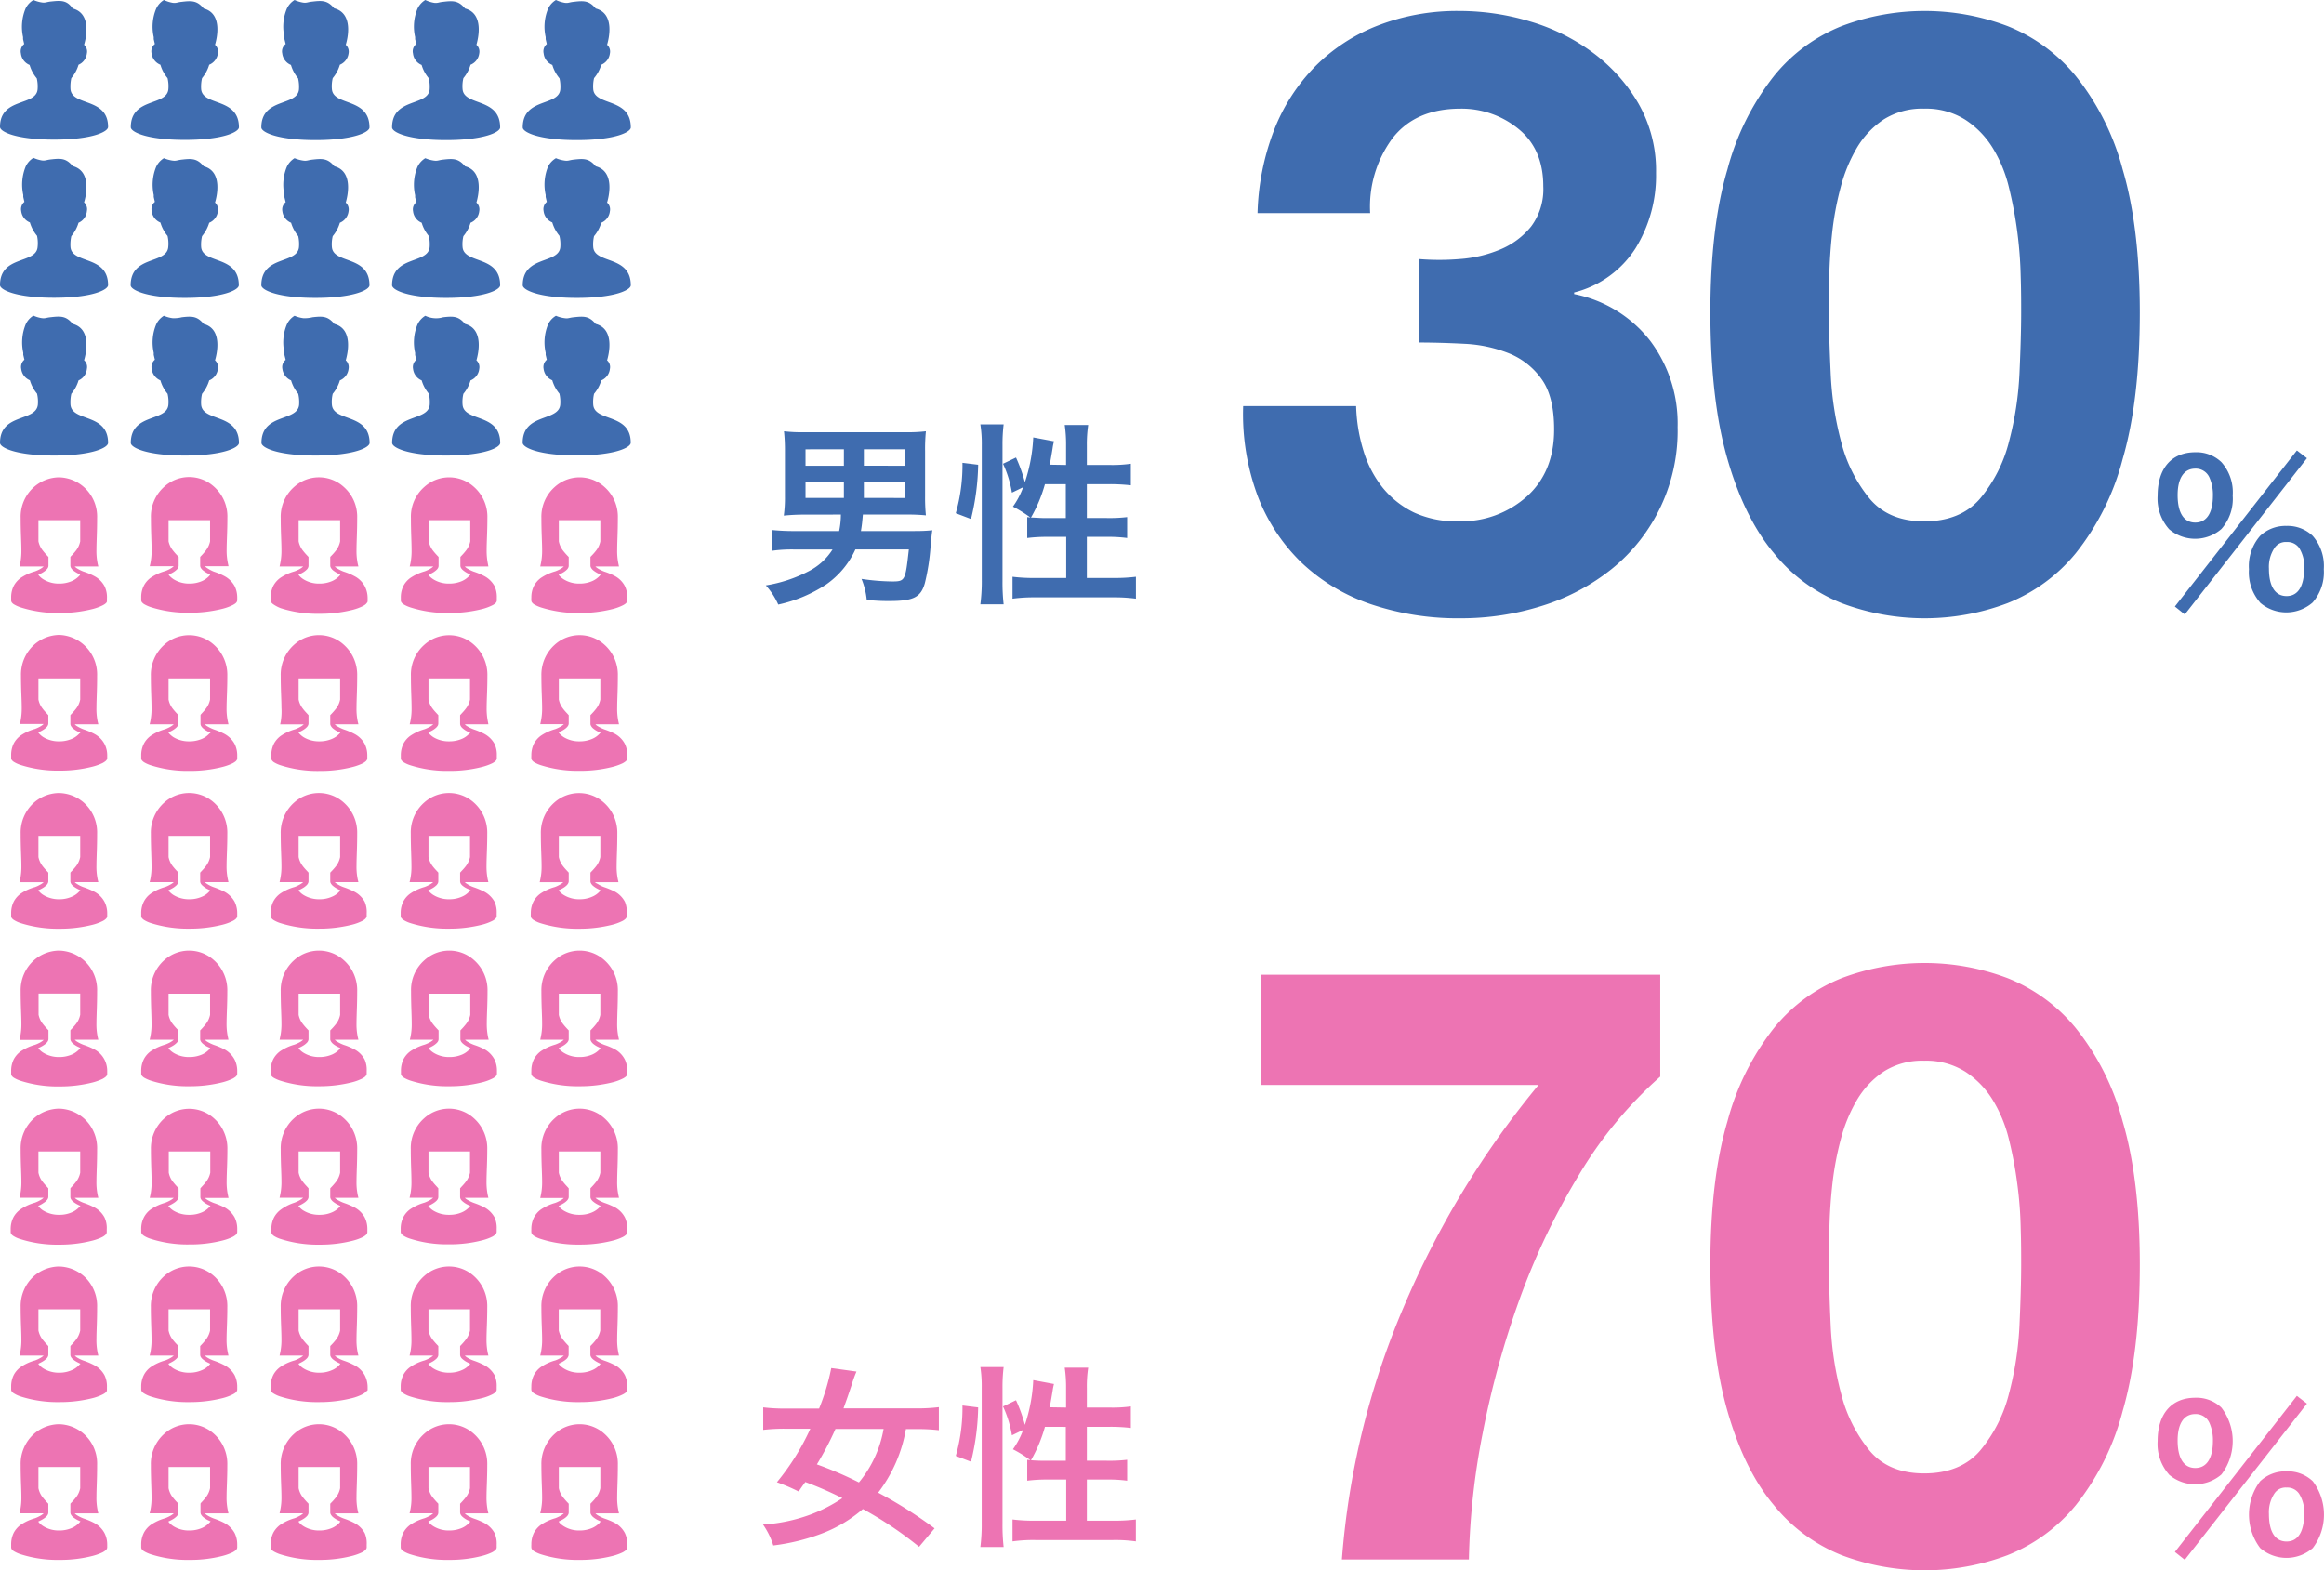 <svg xmlns="http://www.w3.org/2000/svg" width="347.71" height="234.96" viewBox="0 0 347.71 234.96"><defs><style>.a{fill:#3f6caf;}.b{fill:#ed74b3;}</style></defs><title>company_img03</title><path class="a" d="M218.4,38.76a19.2,19.2,0,0,0,6.06-1.43,11.68,11.68,0,0,0,4.62-3.44,9.28,9.28,0,0,0,1.82-6q0-5.62-3.75-8.63a13.43,13.43,0,0,0-8.63-3q-6.75,0-10.19,4.44A17.22,17.22,0,0,0,205,31.89H188.15a37.17,37.17,0,0,1,2.43-12.31A28.13,28.13,0,0,1,196.71,10a27,27,0,0,1,9.44-6.18A32.83,32.83,0,0,1,218.4,1.64,36.7,36.7,0,0,1,228.9,3.2a29.87,29.87,0,0,1,9.43,4.69,25.23,25.23,0,0,1,6.82,7.62,20.22,20.22,0,0,1,2.62,10.38,20.71,20.71,0,0,1-3.06,11.25,15.34,15.34,0,0,1-9.19,6.62V44a19.12,19.12,0,0,1,11.38,7A20.55,20.55,0,0,1,251,63.89a26.54,26.54,0,0,1-9.87,21.25,31.67,31.67,0,0,1-10.38,5.5,40.06,40.06,0,0,1-12.25,1.87,40.61,40.61,0,0,1-13.44-2.12,28.19,28.19,0,0,1-10.31-6.19,27.44,27.44,0,0,1-6.56-9.94A35.12,35.12,0,0,1,186,60.76H202.9A24.92,24.92,0,0,0,204,67.45,16.45,16.45,0,0,0,206.9,73a13.76,13.76,0,0,0,4.68,3.69A15.07,15.07,0,0,0,218.27,78a14.69,14.69,0,0,0,10.13-3.68q4.13-3.69,4.12-10.07c0-3.33-.64-5.87-1.94-7.62a11.06,11.06,0,0,0-4.93-3.81,20.6,20.6,0,0,0-6.57-1.38c-2.37-.12-4.64-.19-6.81-.19V38.76A36.87,36.87,0,0,0,218.4,38.76Z"/><path class="a" d="M258.46,25.33a38.53,38.53,0,0,1,6.94-13.94,24.85,24.85,0,0,1,10.18-7.5,35.16,35.16,0,0,1,24.75,0,25.25,25.25,0,0,1,10.25,7.5,37.8,37.8,0,0,1,7,13.94q2.57,8.69,2.57,21.43,0,13.13-2.57,21.94a37.77,37.77,0,0,1-7,14.06,25.25,25.25,0,0,1-10.25,7.5,35.16,35.16,0,0,1-24.75,0,24.85,24.85,0,0,1-10.18-7.5Q261,77.51,258.46,68.7T255.9,46.76Q255.9,34,258.46,25.33Zm15.44,30.5a48,48,0,0,0,1.56,10.25,21.84,21.84,0,0,0,4.19,8.43c1.91,2.34,4.66,3.5,8.25,3.5s6.48-1.16,8.43-3.5a21.38,21.38,0,0,0,4.25-8.43,48.69,48.69,0,0,0,1.57-10.25c.16-3.55.25-6.57.25-9.07,0-1.5,0-3.31-.07-5.43a61.41,61.41,0,0,0-1.75-13.25,20.48,20.48,0,0,0-2.43-5.94A13.42,13.42,0,0,0,294,17.89a11,11,0,0,0-6.12-1.63,10.75,10.75,0,0,0-6.07,1.63,13.15,13.15,0,0,0-4,4.25,23,23,0,0,0-2.43,5.94,44.9,44.9,0,0,0-1.25,6.68q-.37,3.38-.44,6.57t-.06,5.43Q273.65,50.51,273.9,55.83Z"/><path class="a" d="M324.5,79.14a6.88,6.88,0,0,1-1.68-5c0-4.07,2.09-6.47,5.63-6.47a5.38,5.38,0,0,1,3.91,1.48,6.78,6.78,0,0,1,1.69,5,6.8,6.8,0,0,1-1.69,5,6,6,0,0,1-7.86,0ZM343.65,67.4l1.51,1.16L326.88,91.94l-1.48-1.19Zm-17.84,6.67c0,2.67.93,4.12,2.64,4.12s2.64-1.45,2.64-4.06a6.34,6.34,0,0,0-.53-2.7,2.23,2.23,0,0,0-2.11-1.31C326.76,70.12,325.81,71.54,325.81,74.07Zm12.35,16.1a6.88,6.88,0,0,1-1.68-5,6.87,6.87,0,0,1,1.68-5,5.53,5.53,0,0,1,3.95-1.48A5.42,5.42,0,0,1,346,80.16a6.82,6.82,0,0,1,1.68,5,6.88,6.88,0,0,1-1.68,5,6,6,0,0,1-7.87,0Zm2.09-8.1a5.07,5.07,0,0,0-.78,3c0,2.67.93,4.12,2.64,4.12s2.64-1.45,2.64-4.27A5.15,5.15,0,0,0,344,82a2.12,2.12,0,0,0-1.86-.9A2,2,0,0,0,340.25,82.07Z"/><path class="b" d="M236.21,175.84a103.8,103.8,0,0,0-8.88,18.62,133.72,133.72,0,0,0-5.5,20,108.92,108.92,0,0,0-2.06,18.88h-19A119.14,119.14,0,0,1,210,195.59a133.6,133.6,0,0,1,20.19-33.25h-41.5v-16.5H248.4v15.25A61.91,61.91,0,0,0,236.21,175.84Z"/><path class="b" d="M258.46,167.77a38.56,38.56,0,0,1,6.94-13.93,24.85,24.85,0,0,1,10.18-7.5,35.16,35.16,0,0,1,24.75,0,25.25,25.25,0,0,1,10.25,7.5,37.83,37.83,0,0,1,7,13.93q2.57,8.7,2.57,21.44,0,13.13-2.57,21.94a37.85,37.85,0,0,1-7,14.06,25.25,25.25,0,0,1-10.25,7.5,35.16,35.16,0,0,1-24.75,0,24.85,24.85,0,0,1-10.18-7.5Q261,220,258.46,211.15t-2.56-21.94Q255.9,176.46,258.46,167.77Zm15.44,30.5a47.85,47.85,0,0,0,1.56,10.25,21.81,21.81,0,0,0,4.19,8.44c1.91,2.34,4.66,3.5,8.25,3.5s6.48-1.16,8.43-3.5a21.36,21.36,0,0,0,4.25-8.44,48.49,48.49,0,0,0,1.57-10.25c.16-3.54.25-6.56.25-9.06,0-1.5,0-3.31-.07-5.44a57.89,57.89,0,0,0-.5-6.56,58.77,58.77,0,0,0-1.25-6.69,20.54,20.54,0,0,0-2.43-5.93,13.42,13.42,0,0,0-4.13-4.25,11,11,0,0,0-6.12-1.63,10.67,10.67,0,0,0-6.07,1.63,13.15,13.15,0,0,0-4,4.25,23.05,23.05,0,0,0-2.43,5.93,45.27,45.27,0,0,0-1.25,6.69q-.37,3.38-.44,6.56c0,2.13-.06,3.94-.06,5.44Q273.65,193,273.9,198.27Z"/><path class="b" d="M324.5,220.6a6.89,6.89,0,0,1-1.68-5c0-4.06,2.09-6.46,5.63-6.46a5.38,5.38,0,0,1,3.91,1.48,8.24,8.24,0,0,1,0,10,6,6,0,0,1-7.86,0Zm19.15-11.74,1.51,1.16-18.28,23.37-1.48-1.18Zm-17.84,6.67c0,2.67.93,4.12,2.64,4.12s2.64-1.45,2.64-4.07a6.32,6.32,0,0,0-.53-2.69,2.23,2.23,0,0,0-2.11-1.31C326.76,211.58,325.81,213,325.81,215.53Zm12.35,16.1a8.3,8.3,0,0,1,0-10,5.53,5.53,0,0,1,3.95-1.48,5.42,5.42,0,0,1,3.92,1.48,8.3,8.3,0,0,1,0,10,6,6,0,0,1-7.87,0Zm2.09-8.1a5.07,5.07,0,0,0-.78,3c0,2.67.93,4.12,2.64,4.12s2.64-1.45,2.64-4.27a5.15,5.15,0,0,0-.78-2.9,2.12,2.12,0,0,0-1.86-.9A2,2,0,0,0,340.25,223.53Z"/><path class="a" d="M88.76,13.37a5.56,5.56,0,0,1,.12-1.68,5.48,5.48,0,0,0,1.08-2A2.11,2.11,0,0,0,91.25,8a1.36,1.36,0,0,0-.42-1.3c.25-.83,1.22-4.66-1.7-5.43-1-1.21-1.81-1.17-3.27-1-.72.07-.82.23-1.37.15A5.07,5.07,0,0,1,83.18,0,3,3,0,0,0,82,1.31a7.06,7.06,0,0,0-.36,4.24c0,.11,0,.21,0,.31l.17.73v0A1.42,1.42,0,0,0,81.34,8a2.09,2.09,0,0,0,1.3,1.72,5.49,5.49,0,0,0,1.07,2,5.56,5.56,0,0,1,.12,1.68c-.26,2.54-5.62,1.2-5.62,5.67,0,.69,2.31,1.89,8.09,1.89s8.08-1.2,8.08-1.89C94.38,14.57,89,15.91,88.76,13.37Z"/><path class="a" d="M69.21,13.37a5.26,5.26,0,0,1,.12-1.68,5.49,5.49,0,0,0,1.07-2A2.1,2.1,0,0,0,71.7,8a1.38,1.38,0,0,0-.42-1.3c.24-.83,1.21-4.66-1.7-5.43-1-1.21-1.81-1.17-3.27-1-.72.07-.82.23-1.38.15A5.09,5.09,0,0,1,63.63,0a3.07,3.07,0,0,0-1.17,1.31,7,7,0,0,0-.35,4.24c0,.11,0,.21,0,.31l.17.73v0A1.37,1.37,0,0,0,61.79,8a2.1,2.1,0,0,0,1.29,1.72,5.48,5.48,0,0,0,1.08,2,5.91,5.91,0,0,1,.12,1.68c-.27,2.54-5.62,1.2-5.62,5.67,0,.69,2.31,1.89,8.08,1.89s8.09-1.2,8.09-1.89C74.83,14.57,69.47,15.91,69.21,13.37Z"/><path class="a" d="M49.66,13.37a5.26,5.26,0,0,1,.12-1.68,5.49,5.49,0,0,0,1.07-2A2.14,2.14,0,0,0,52.15,8a1.41,1.41,0,0,0-.42-1.3C52,5.84,52.94,2,50,1.24c-1-1.21-1.82-1.17-3.27-1-.72.07-.83.23-1.38.15A5.21,5.21,0,0,1,44.07,0a3,3,0,0,0-1.16,1.31,7,7,0,0,0-.35,4.24c0,.11,0,.21,0,.31l.18.73v0A1.38,1.38,0,0,0,42.23,8a2.12,2.12,0,0,0,1.3,1.72,5.64,5.64,0,0,0,1.07,2,5.54,5.54,0,0,1,.13,1.68c-.27,2.54-5.63,1.2-5.63,5.67,0,.69,2.32,1.89,8.09,1.89s8.09-1.2,8.09-1.89C55.28,14.57,49.92,15.91,49.66,13.37Z"/><path class="a" d="M30.1,13.37a5.54,5.54,0,0,1,.13-1.68,5.64,5.64,0,0,0,1.07-2A2.14,2.14,0,0,0,32.6,8a1.39,1.39,0,0,0-.43-1.3c.25-.83,1.22-4.66-1.69-5.43-1-1.21-1.82-1.17-3.27-1-.72.07-.83.23-1.38.15A5.21,5.21,0,0,1,24.52,0a3,3,0,0,0-1.16,1.31A7,7,0,0,0,23,5.55c0,.11,0,.21,0,.31l.17.73v0A1.39,1.39,0,0,0,22.68,8,2.12,2.12,0,0,0,24,9.69a5.49,5.49,0,0,0,1.07,2,5.26,5.26,0,0,1,.12,1.68c-.26,2.54-5.62,1.2-5.62,5.67,0,.69,2.31,1.89,8.09,1.89s8.09-1.2,8.09-1.89C35.73,14.57,30.37,15.91,30.1,13.37Z"/><path class="a" d="M10.55,13.37a5.91,5.91,0,0,1,.12-1.68,5.48,5.48,0,0,0,1.08-2A2.11,2.11,0,0,0,13,8a1.36,1.36,0,0,0-.42-1.3c.25-.83,1.22-4.66-1.7-5.43C10,0,9.11.07,7.66.22c-.73.07-.83.23-1.38.15A5.07,5.07,0,0,1,5,0,3,3,0,0,0,3.81,1.31a7.14,7.14,0,0,0-.36,4.24c0,.11,0,.21,0,.31l.17.73v0A1.39,1.39,0,0,0,3.13,8a2.09,2.09,0,0,0,1.3,1.72,5.49,5.49,0,0,0,1.07,2,5.26,5.26,0,0,1,.12,1.68C5.36,15.91,0,14.57,0,19c0,.69,2.31,1.89,8.09,1.89s8.08-1.2,8.08-1.89C16.17,14.57,10.82,15.91,10.55,13.37Z"/><path class="a" d="M88.76,37a5.47,5.47,0,0,1,.12-1.67,5.54,5.54,0,0,0,1.08-2,2.1,2.1,0,0,0,1.29-1.72,1.37,1.37,0,0,0-.42-1.3c.25-.82,1.22-4.65-1.7-5.43-1-1.21-1.81-1.16-3.27-1-.72.08-.82.23-1.37.15a5.2,5.2,0,0,1-1.31-.36A3,3,0,0,0,82,24.92a7.1,7.1,0,0,0-.36,4.25c0,.1,0,.2,0,.3l.17.74v0a1.4,1.4,0,0,0-.48,1.35,2.09,2.09,0,0,0,1.3,1.72,5.55,5.55,0,0,0,1.07,2A5.47,5.47,0,0,1,83.83,37c-.26,2.55-5.62,1.2-5.62,5.68,0,.68,2.31,1.89,8.09,1.89s8.08-1.21,8.08-1.89C94.38,38.18,89,39.53,88.76,37Z"/><path class="a" d="M69.21,37a5.17,5.17,0,0,1,.12-1.67,5.55,5.55,0,0,0,1.07-2,2.09,2.09,0,0,0,1.3-1.72,1.39,1.39,0,0,0-.42-1.3c.24-.82,1.21-4.65-1.7-5.43-1-1.21-1.81-1.16-3.27-1-.72.08-.82.23-1.38.15a5.22,5.22,0,0,1-1.3-.36,3,3,0,0,0-1.17,1.3,7.07,7.07,0,0,0-.35,4.25c0,.1,0,.2,0,.3l.17.74v0a1.38,1.38,0,0,0-.48,1.35,2.1,2.1,0,0,0,1.29,1.72,5.54,5.54,0,0,0,1.08,2A5.81,5.81,0,0,1,64.28,37c-.27,2.55-5.62,1.2-5.62,5.68,0,.68,2.31,1.89,8.08,1.89s8.09-1.21,8.09-1.89C74.83,38.18,69.47,39.53,69.21,37Z"/><path class="a" d="M49.66,37a5.17,5.17,0,0,1,.12-1.67,5.55,5.55,0,0,0,1.07-2,2.12,2.12,0,0,0,1.3-1.72,1.42,1.42,0,0,0-.42-1.3c.24-.82,1.21-4.65-1.7-5.43-1-1.21-1.82-1.16-3.27-1-.72.08-.83.23-1.38.15a5.34,5.34,0,0,1-1.31-.36,3,3,0,0,0-1.16,1.3,7.07,7.07,0,0,0-.35,4.25c0,.1,0,.2,0,.3l.18.74v0a1.39,1.39,0,0,0-.49,1.35,2.12,2.12,0,0,0,1.3,1.72,5.71,5.71,0,0,0,1.07,2A5.45,5.45,0,0,1,44.73,37c-.27,2.55-5.63,1.2-5.63,5.68,0,.68,2.32,1.89,8.09,1.89s8.09-1.21,8.09-1.89C55.28,38.18,49.92,39.53,49.66,37Z"/><path class="a" d="M30.1,37a5.45,5.45,0,0,1,.13-1.67,5.71,5.71,0,0,0,1.07-2,2.12,2.12,0,0,0,1.3-1.72,1.4,1.4,0,0,0-.43-1.3c.25-.82,1.22-4.65-1.69-5.43-1-1.21-1.82-1.16-3.27-1-.72.08-.83.23-1.38.15a5.34,5.34,0,0,1-1.31-.36,3,3,0,0,0-1.16,1.3A7.07,7.07,0,0,0,23,29.17c0,.1,0,.2,0,.3l.17.74v0a1.4,1.4,0,0,0-.48,1.35A2.12,2.12,0,0,0,24,33.3a5.55,5.55,0,0,0,1.07,2A5.17,5.17,0,0,1,25.17,37c-.26,2.55-5.62,1.2-5.62,5.68,0,.68,2.31,1.89,8.09,1.89s8.09-1.21,8.09-1.89C35.73,38.18,30.37,39.53,30.1,37Z"/><path class="a" d="M10.55,37a5.81,5.81,0,0,1,.12-1.67,5.54,5.54,0,0,0,1.08-2A2.1,2.1,0,0,0,13,31.58a1.37,1.37,0,0,0-.42-1.3c.25-.82,1.22-4.65-1.7-5.43-1-1.21-1.81-1.16-3.26-1-.73.08-.83.23-1.38.15A5.2,5.2,0,0,1,5,23.62a3,3,0,0,0-1.16,1.3,7.18,7.18,0,0,0-.36,4.25c0,.1,0,.2,0,.3l.17.74v0a1.4,1.4,0,0,0-.48,1.35,2.09,2.09,0,0,0,1.3,1.72,5.55,5.55,0,0,0,1.07,2A5.17,5.17,0,0,1,5.62,37C5.36,39.53,0,38.18,0,42.66c0,.68,2.31,1.89,8.09,1.89s8.08-1.21,8.08-1.89C16.17,38.18,10.82,39.53,10.55,37Z"/><path class="a" d="M88.76,60.59a5.5,5.5,0,0,1,.12-1.67,5.46,5.46,0,0,0,1.08-2,2.1,2.1,0,0,0,1.29-1.72,1.34,1.34,0,0,0-.42-1.29c.25-.83,1.22-4.66-1.7-5.44-1-1.21-1.81-1.16-3.27-1-.72.07-.82.22-1.37.14a4.79,4.79,0,0,1-1.31-.36A2.94,2.94,0,0,0,82,48.54a7.06,7.06,0,0,0-.36,4.24c0,.1,0,.21,0,.31l.17.73v0a1.41,1.41,0,0,0-.48,1.35,2.12,2.12,0,0,0,1.3,1.73,5.49,5.49,0,0,0,1.07,2,5.5,5.5,0,0,1,.12,1.67c-.26,2.55-5.62,1.21-5.62,5.68,0,.69,2.31,1.89,8.09,1.89s8.08-1.2,8.08-1.89C94.38,61.8,89,63.14,88.76,60.59Z"/><path class="a" d="M69.21,60.59a5.2,5.2,0,0,1,.12-1.67,5.46,5.46,0,0,0,1.07-2,2.09,2.09,0,0,0,1.3-1.72,1.37,1.37,0,0,0-.42-1.29c.24-.83,1.21-4.66-1.7-5.44-1-1.21-1.81-1.16-3.27-1a3.71,3.71,0,0,1-2.68-.22,3,3,0,0,0-1.17,1.31,7,7,0,0,0-.35,4.24c0,.1,0,.21,0,.31l.17.73v0a1.39,1.39,0,0,0-.48,1.35,2.13,2.13,0,0,0,1.29,1.73,5.48,5.48,0,0,0,1.08,2,5.83,5.83,0,0,1,.12,1.67c-.27,2.55-5.62,1.21-5.62,5.68,0,.69,2.31,1.89,8.08,1.89s8.09-1.2,8.09-1.89C74.83,61.8,69.47,63.14,69.21,60.59Z"/><path class="a" d="M49.66,60.59a5.2,5.2,0,0,1,.12-1.67,5.46,5.46,0,0,0,1.07-2,2.12,2.12,0,0,0,1.3-1.72,1.39,1.39,0,0,0-.42-1.29c.24-.83,1.21-4.66-1.7-5.44-1-1.21-1.82-1.16-3.27-1a4.83,4.83,0,0,1-1.38.14,4.91,4.91,0,0,1-1.31-.36,2.94,2.94,0,0,0-1.16,1.31,7,7,0,0,0-.35,4.24c0,.1,0,.21,0,.31l.18.73v0a1.39,1.39,0,0,0-.49,1.35,2.16,2.16,0,0,0,1.3,1.73,5.64,5.64,0,0,0,1.07,2,5.48,5.48,0,0,1,.13,1.67c-.27,2.55-5.63,1.21-5.63,5.68,0,.69,2.32,1.89,8.09,1.89s8.09-1.2,8.09-1.89C55.28,61.8,49.92,63.14,49.66,60.59Z"/><path class="a" d="M30.1,60.59a5.48,5.48,0,0,1,.13-1.67,5.62,5.62,0,0,0,1.07-2,2.12,2.12,0,0,0,1.3-1.72,1.37,1.37,0,0,0-.43-1.29c.25-.83,1.22-4.66-1.69-5.44-1-1.21-1.82-1.16-3.27-1a4.83,4.83,0,0,1-1.38.14,4.91,4.91,0,0,1-1.31-.36,2.94,2.94,0,0,0-1.16,1.31A7,7,0,0,0,23,52.78c0,.1,0,.21,0,.31l.17.73v0a1.41,1.41,0,0,0-.48,1.35A2.16,2.16,0,0,0,24,56.92a5.49,5.49,0,0,0,1.07,2,5.2,5.2,0,0,1,.12,1.67c-.26,2.55-5.62,1.21-5.62,5.68,0,.69,2.31,1.89,8.09,1.89s8.09-1.2,8.09-1.89C35.73,61.8,30.37,63.14,30.1,60.59Z"/><path class="a" d="M10.55,60.59a5.83,5.83,0,0,1,.12-1.67,5.46,5.46,0,0,0,1.08-2A2.1,2.1,0,0,0,13,55.19a1.34,1.34,0,0,0-.42-1.29c.25-.83,1.22-4.66-1.7-5.44-1-1.21-1.81-1.16-3.26-1-.73.07-.83.22-1.38.14A4.79,4.79,0,0,1,5,47.23a2.94,2.94,0,0,0-1.16,1.31,7.14,7.14,0,0,0-.36,4.24c0,.1,0,.21,0,.31l.17.73v0a1.41,1.41,0,0,0-.48,1.35,2.12,2.12,0,0,0,1.3,1.73,5.49,5.49,0,0,0,1.07,2,5.2,5.2,0,0,1,.12,1.67C5.36,63.14,0,61.8,0,66.27c0,.69,2.31,1.89,8.09,1.89s8.08-1.2,8.08-1.89C16.17,61.8,10.82,63.14,10.55,60.59Z"/><path class="b" d="M54.57,87.71A3.65,3.65,0,0,0,53,86.19a9.09,9.09,0,0,0-1.57-.66,5.69,5.69,0,0,1-1-.49,2.36,2.36,0,0,1-.35-.28h3.54l-.09-.38a9.11,9.11,0,0,1-.19-2.1c0-1.19.1-2.68.1-4.78a5.93,5.93,0,0,0-2-4.64,5.52,5.52,0,0,0-7.44,0,5.94,5.94,0,0,0-2,4.64h0c0,2.1.11,3.59.11,4.78a9.08,9.08,0,0,1-.2,2.1l-.08.38h3.53l0,0a2.93,2.93,0,0,1-.6.42,5,5,0,0,1-.7.31,7.32,7.32,0,0,0-2.16,1,3.56,3.56,0,0,0-1,1.15,3.84,3.84,0,0,0-.4,1.78c0,.15,0,.3,0,.46a.62.62,0,0,0,.09.25,1.15,1.15,0,0,0,.32.3A5.28,5.28,0,0,0,42,91a18.06,18.06,0,0,0,5.79.84,19.9,19.9,0,0,0,5-.6,7.46,7.46,0,0,0,1.47-.54,2.23,2.23,0,0,0,.44-.28.8.8,0,0,0,.15-.17A.51.51,0,0,0,55,90c0-.16,0-.31,0-.45A3.88,3.88,0,0,0,54.57,87.71Zm-3.78-1.55a3.35,3.35,0,0,1-1.1.78,4.67,4.67,0,0,1-1.9.38,4.34,4.34,0,0,1-2.36-.63,2.77,2.77,0,0,1-.64-.53L44.65,86a5.85,5.85,0,0,0,.78-.41,2.72,2.72,0,0,0,.48-.39.81.81,0,0,0,.17-.24.65.65,0,0,0,.08-.31V83.34l-.08-.09a10.19,10.19,0,0,1-.78-.89A3.35,3.35,0,0,1,44.68,81V77.83h6.21V81a3.34,3.34,0,0,1-.61,1.35,8.68,8.68,0,0,1-.79.89l-.08.09v1.29a.61.61,0,0,0,.08.3,1.38,1.38,0,0,0,.32.4,4.32,4.32,0,0,0,.69.45l.43.2Z"/><path class="b" d="M74,87.71a3.76,3.76,0,0,0-1.55-1.52,9.79,9.79,0,0,0-1.57-.66,5.45,5.45,0,0,1-1-.49,1.8,1.8,0,0,1-.34-.28h3.53L73,84.38a9.7,9.7,0,0,1-.19-2.1c0-1.19.11-2.68.11-4.78a5.94,5.94,0,0,0-2-4.64,5.53,5.53,0,0,0-7.44,0,5.9,5.9,0,0,0-2,4.64h0c0,2.1.1,3.59.1,4.78a9.11,9.11,0,0,1-.19,2.1l-.09.38h3.53l0,0a3.24,3.24,0,0,1-.6.42,5.7,5.7,0,0,1-.71.31,7.4,7.4,0,0,0-2.15,1,3.46,3.46,0,0,0-1,1.15,3.84,3.84,0,0,0-.4,1.78c0,.15,0,.3,0,.46a.62.62,0,0,0,.09.25,1.2,1.2,0,0,0,.33.3,5,5,0,0,0,1,.45,18,18,0,0,0,5.78.84,19.78,19.78,0,0,0,5-.6,7.46,7.46,0,0,0,1.47-.54,2,2,0,0,0,.44-.28.85.85,0,0,0,.16-.17.62.62,0,0,0,.09-.25c0-.16,0-.31,0-.45A3.88,3.88,0,0,0,74,87.71Zm-3.79-1.55a3.29,3.29,0,0,1-1.09.78,4.73,4.73,0,0,1-1.91.38,4.34,4.34,0,0,1-2.36-.63,3,3,0,0,1-.64-.53L64.11,86a5.4,5.4,0,0,0,.79-.41,3.14,3.14,0,0,0,.48-.39,1.46,1.46,0,0,0,.17-.24.78.78,0,0,0,.07-.31V83.34l-.08-.09a10.19,10.19,0,0,1-.78-.89A3.34,3.34,0,0,1,64.15,81V77.83h6.21V81a3.35,3.35,0,0,1-.62,1.35,10.19,10.19,0,0,1-.78.89l-.08.09v1.29a.73.73,0,0,0,.07.3,1.26,1.26,0,0,0,.33.4,3.82,3.82,0,0,0,.68.45l.43.2Z"/><path class="b" d="M93.5,87.71A3.65,3.65,0,0,0,92,86.19a9.43,9.43,0,0,0-1.57-.66,5.69,5.69,0,0,1-1-.49,2.36,2.36,0,0,1-.35-.28h3.53l-.08-.38a9.11,9.11,0,0,1-.19-2.1c0-1.19.1-2.68.1-4.78a5.93,5.93,0,0,0-2-4.64,5.53,5.53,0,0,0-7.44,0,5.94,5.94,0,0,0-2,4.64h0c0,2.1.11,3.59.11,4.78a9.08,9.08,0,0,1-.2,2.1l-.08.38h3.53l0,0a2.93,2.93,0,0,1-.6.42,5,5,0,0,1-.7.31,7.32,7.32,0,0,0-2.16,1,3.56,3.56,0,0,0-1,1.15,3.84,3.84,0,0,0-.4,1.78,3.62,3.62,0,0,0,0,.46.5.5,0,0,0,.09.25,1.15,1.15,0,0,0,.32.3,5.28,5.28,0,0,0,1,.45,18.06,18.06,0,0,0,5.79.84,19.9,19.9,0,0,0,5-.6,7.46,7.46,0,0,0,1.47-.54,2.23,2.23,0,0,0,.44-.28.8.8,0,0,0,.15-.17.42.42,0,0,0,.09-.25,3.54,3.54,0,0,0,0-.45A3.88,3.88,0,0,0,93.5,87.71Zm-3.78-1.55a3.35,3.35,0,0,1-1.1.78,4.67,4.67,0,0,1-1.9.38,4.31,4.31,0,0,1-2.36-.63,3.08,3.08,0,0,1-.65-.53L83.58,86a5.85,5.85,0,0,0,.78-.41,2.72,2.72,0,0,0,.48-.39,1,1,0,0,0,.17-.24.65.65,0,0,0,.08-.31V83.34L85,83.25a10.19,10.19,0,0,1-.78-.89A3.35,3.35,0,0,1,83.61,81V77.83h6.21V81a3.34,3.34,0,0,1-.61,1.35,8.68,8.68,0,0,1-.79.89l-.08.09v1.29a.61.61,0,0,0,.08.3,1.38,1.38,0,0,0,.32.4,4.32,4.32,0,0,0,.69.45l.43.2Z"/><path class="b" d="M35.11,87.71a3.76,3.76,0,0,0-1.55-1.52A9.79,9.79,0,0,0,32,85.53,5.78,5.78,0,0,1,31,85a1.8,1.8,0,0,1-.34-.28h3.53l-.08-.38a9.08,9.08,0,0,1-.2-2.1c0-1.19.11-2.68.11-4.78a5.94,5.94,0,0,0-2-4.64,5.52,5.52,0,0,0-7.44,0,5.93,5.93,0,0,0-2,4.64h0c0,2.1.1,3.59.1,4.78a9.11,9.11,0,0,1-.19,2.1l-.09.38H26l0,0a3.24,3.24,0,0,1-.6.42,5.62,5.62,0,0,1-.7.31,7.32,7.32,0,0,0-2.16,1,3.44,3.44,0,0,0-1,1.15,3.74,3.74,0,0,0-.41,1.78c0,.15,0,.3,0,.46a.62.62,0,0,0,.09.25,1.36,1.36,0,0,0,.33.3,5.28,5.28,0,0,0,1,.45,18,18,0,0,0,5.78.84,19.78,19.78,0,0,0,5-.6,7.46,7.46,0,0,0,1.47-.54,2.33,2.33,0,0,0,.45-.28,1.22,1.22,0,0,0,.15-.17.62.62,0,0,0,.09-.25c0-.16,0-.31,0-.45A3.88,3.88,0,0,0,35.11,87.71Zm-3.79-1.55a3.29,3.29,0,0,1-1.09.78,4.69,4.69,0,0,1-1.91.38A4.34,4.34,0,0,1,26,86.69a3.27,3.27,0,0,1-.64-.53,1,1,0,0,1-.13-.18,5.85,5.85,0,0,0,.78-.41,3.14,3.14,0,0,0,.48-.39,1.46,1.46,0,0,0,.17-.24.78.78,0,0,0,.07-.31V83.34l-.07-.09a8.68,8.68,0,0,1-.79-.89A3.34,3.34,0,0,1,25.22,81V77.83h6.21V81a3.35,3.35,0,0,1-.62,1.35,10.19,10.19,0,0,1-.78.89l-.08.09v1.29a.73.73,0,0,0,.07.3,1.41,1.41,0,0,0,.33.4,3.82,3.82,0,0,0,.68.45l.43.2Z"/><path class="b" d="M15.64,87.71a3.65,3.65,0,0,0-1.55-1.52,9.09,9.09,0,0,0-1.57-.66,5.69,5.69,0,0,1-1-.49,1.8,1.8,0,0,1-.34-.28h3.53l-.09-.38a9.11,9.11,0,0,1-.19-2.1c0-1.19.1-2.68.1-4.78a5.9,5.9,0,0,0-2-4.64,5.79,5.79,0,0,0-3.72-1.44,5.79,5.79,0,0,0-3.72,1.44,5.94,5.94,0,0,0-2,4.64h0c0,2.1.11,3.59.11,4.78a9.7,9.7,0,0,1-.19,2.1L3,84.76H6.53l0,0a2.67,2.67,0,0,1-.6.42,5,5,0,0,1-.7.31,7.32,7.32,0,0,0-2.16,1,3.56,3.56,0,0,0-1,1.15,3.84,3.84,0,0,0-.4,1.78c0,.15,0,.3,0,.46a.62.62,0,0,0,.09.25,1.07,1.07,0,0,0,.33.3,4.85,4.85,0,0,0,1,.45,18.06,18.06,0,0,0,5.79.84,19.84,19.84,0,0,0,5-.6,7.46,7.46,0,0,0,1.47-.54,2.23,2.23,0,0,0,.44-.28,1.29,1.29,0,0,0,.16-.17A.62.62,0,0,0,16,90c0-.16,0-.31,0-.45A3.76,3.76,0,0,0,15.64,87.71Zm-3.78-1.55a3.35,3.35,0,0,1-1.1.78,4.67,4.67,0,0,1-1.9.38,4.34,4.34,0,0,1-2.36-.63,2.77,2.77,0,0,1-.64-.53L5.72,86a5.3,5.3,0,0,0,.78-.41A2.72,2.72,0,0,0,7,85.18a.81.81,0,0,0,.17-.24.65.65,0,0,0,.08-.31V83.34l-.08-.09a10.19,10.19,0,0,1-.78-.89A3.35,3.35,0,0,1,5.75,81V77.83H12V81a3.34,3.34,0,0,1-.61,1.35,8.68,8.68,0,0,1-.79.89l-.07.09v1.29a.73.73,0,0,0,.07.3,1.38,1.38,0,0,0,.32.4,4.32,4.32,0,0,0,.69.45L12,86Z"/><path class="b" d="M54.57,111.33A3.68,3.68,0,0,0,53,109.8a10,10,0,0,0-1.57-.66,5.69,5.69,0,0,1-1-.49,1.53,1.53,0,0,1-.35-.28h3.54l-.09-.38a9.05,9.05,0,0,1-.19-2.1c0-1.19.1-2.67.1-4.78a6,6,0,0,0-2-4.64,5.52,5.52,0,0,0-7.44,0,6,6,0,0,0-2,4.64h0c0,2.1.11,3.58.11,4.77A9,9,0,0,1,42,108l-.08.38h3.53l0,0a2.59,2.59,0,0,1-.6.42,5.19,5.19,0,0,1-.7.32,7.25,7.25,0,0,0-2.16,1,3.56,3.56,0,0,0-1,1.15,3.88,3.88,0,0,0-.4,1.79c0,.14,0,.3,0,.45a.62.62,0,0,0,.09.25,1.15,1.15,0,0,0,.32.3,4.69,4.69,0,0,0,1,.45,18.06,18.06,0,0,0,5.79.84,19.45,19.45,0,0,0,5-.6,8.25,8.25,0,0,0,1.47-.53,2.8,2.8,0,0,0,.44-.29.8.8,0,0,0,.15-.17.51.51,0,0,0,.1-.25c0-.15,0-.3,0-.45A3.81,3.81,0,0,0,54.57,111.33Zm-3.78-1.56a3.21,3.21,0,0,1-1.1.78,4.67,4.67,0,0,1-1.9.38,4.43,4.43,0,0,1-2.36-.62,3.05,3.05,0,0,1-.64-.54,1.1,1.1,0,0,1-.14-.18,5.85,5.85,0,0,0,.78-.41,2.34,2.34,0,0,0,.48-.39.81.81,0,0,0,.17-.24.62.62,0,0,0,.08-.31V107l-.08-.08c-.2-.23-.5-.52-.78-.9a3.23,3.23,0,0,1-.62-1.35v-3.17h6.21v3.17a3.22,3.22,0,0,1-.61,1.35,10.22,10.22,0,0,1-.79.9l-.08.08v1.29a.58.58,0,0,0,.08.3,1.38,1.38,0,0,0,.32.4,3.73,3.73,0,0,0,.69.45l.43.2Z"/><path class="b" d="M74,111.33a3.79,3.79,0,0,0-1.55-1.53,10.81,10.81,0,0,0-1.57-.66,5.45,5.45,0,0,1-1-.49,1.27,1.27,0,0,1-.34-.28h3.53L73,108a9.64,9.64,0,0,1-.19-2.1c0-1.19.11-2.67.11-4.78a6,6,0,0,0-2-4.64,5.53,5.53,0,0,0-7.44,0,5.92,5.92,0,0,0-2,4.64h0c0,2.1.1,3.58.1,4.77a9.05,9.05,0,0,1-.19,2.1l-.09.38h3.53l0,0a2.82,2.82,0,0,1-.6.42,5.9,5.9,0,0,1-.71.32,7.33,7.33,0,0,0-2.15,1,3.46,3.46,0,0,0-1,1.15,3.88,3.88,0,0,0-.4,1.79c0,.14,0,.3,0,.45a.62.62,0,0,0,.09.25,1.2,1.2,0,0,0,.33.3,4.45,4.45,0,0,0,1,.45,18,18,0,0,0,5.78.84,19.33,19.33,0,0,0,5-.6,8.25,8.25,0,0,0,1.47-.53,2.39,2.39,0,0,0,.44-.29.85.85,0,0,0,.16-.17.62.62,0,0,0,.09-.25c0-.15,0-.3,0-.45A3.81,3.81,0,0,0,74,111.33Zm-3.79-1.56a3.16,3.16,0,0,1-1.09.78,4.73,4.73,0,0,1-1.91.38,4.43,4.43,0,0,1-2.36-.62,3.34,3.34,0,0,1-.64-.54l-.14-.18a5.4,5.4,0,0,0,.79-.41,2.64,2.64,0,0,0,.48-.39,1.46,1.46,0,0,0,.17-.24.74.74,0,0,0,.07-.31V107l-.08-.08c-.2-.23-.5-.52-.78-.9a3.22,3.22,0,0,1-.61-1.35v-3.17h6.21v3.17a3.23,3.23,0,0,1-.62,1.35c-.28.38-.58.67-.78.9l-.08.08v1.29a.7.7,0,0,0,.07.3,1.26,1.26,0,0,0,.33.4,3.34,3.34,0,0,0,.68.45l.43.2A1.1,1.1,0,0,1,70.25,109.77Z"/><path class="b" d="M93.5,111.33A3.68,3.68,0,0,0,92,109.8a10.37,10.37,0,0,0-1.57-.66,5.69,5.69,0,0,1-1-.49,1.53,1.53,0,0,1-.35-.28h3.53l-.08-.38a9.05,9.05,0,0,1-.19-2.1c0-1.19.1-2.67.1-4.78a6,6,0,0,0-2-4.64,5.53,5.53,0,0,0-7.44,0,6,6,0,0,0-2,4.64h0c0,2.1.11,3.58.11,4.77a9,9,0,0,1-.2,2.1l-.08.38h3.53l0,0a2.59,2.59,0,0,1-.6.42,5.19,5.19,0,0,1-.7.32,7.25,7.25,0,0,0-2.16,1,3.56,3.56,0,0,0-1,1.15,3.88,3.88,0,0,0-.4,1.79,3.46,3.46,0,0,0,0,.45.5.5,0,0,0,.09.25,1.15,1.15,0,0,0,.32.3,4.69,4.69,0,0,0,1,.45,18.06,18.06,0,0,0,5.79.84,19.45,19.45,0,0,0,5-.6,8.25,8.25,0,0,0,1.47-.53,2.8,2.8,0,0,0,.44-.29.8.8,0,0,0,.15-.17.42.42,0,0,0,.09-.25,3.39,3.39,0,0,0,0-.45A3.81,3.81,0,0,0,93.5,111.33Zm-3.78-1.56a3.21,3.21,0,0,1-1.1.78,4.67,4.67,0,0,1-1.9.38,4.4,4.4,0,0,1-2.36-.62,3.44,3.44,0,0,1-.65-.54l-.13-.18a5.85,5.85,0,0,0,.78-.41,2.34,2.34,0,0,0,.48-.39,1,1,0,0,0,.17-.24.62.62,0,0,0,.08-.31V107l-.08-.08c-.2-.23-.5-.52-.78-.9a3.23,3.23,0,0,1-.62-1.35v-3.17h6.21v3.17a3.22,3.22,0,0,1-.61,1.35,10.22,10.22,0,0,1-.79.9l-.08.08v1.29a.58.58,0,0,0,.08.3,1.38,1.38,0,0,0,.32.4,3.73,3.73,0,0,0,.69.45l.43.2Z"/><path class="b" d="M35.11,111.33a3.79,3.79,0,0,0-1.55-1.53,10.81,10.81,0,0,0-1.57-.66,5.78,5.78,0,0,1-1-.49,1.27,1.27,0,0,1-.34-.28h3.53L34.1,108a9,9,0,0,1-.2-2.1c0-1.19.11-2.67.11-4.78a6,6,0,0,0-2-4.64,5.52,5.52,0,0,0-7.44,0,6,6,0,0,0-2,4.64h0c0,2.1.1,3.58.1,4.77a9.05,9.05,0,0,1-.19,2.1l-.09.38H26l0,0a2.82,2.82,0,0,1-.6.42,5.82,5.82,0,0,1-.7.32,7.25,7.25,0,0,0-2.16,1,3.44,3.44,0,0,0-1,1.15,3.76,3.76,0,0,0-.41,1.79c0,.14,0,.3,0,.45a.62.62,0,0,0,.09.25,1.36,1.36,0,0,0,.33.3,4.69,4.69,0,0,0,1,.45,18,18,0,0,0,5.78.84,19.33,19.33,0,0,0,5-.6,8.25,8.25,0,0,0,1.47-.53,2.93,2.93,0,0,0,.45-.29,1.22,1.22,0,0,0,.15-.17.62.62,0,0,0,.09-.25c0-.15,0-.3,0-.45A3.81,3.81,0,0,0,35.11,111.33Zm-3.79-1.56a3.16,3.16,0,0,1-1.09.78,4.69,4.69,0,0,1-1.91.38,4.43,4.43,0,0,1-2.36-.62,3.29,3.29,0,0,1-.64-.54,1,1,0,0,1-.13-.18,5.85,5.85,0,0,0,.78-.41,2.64,2.64,0,0,0,.48-.39,1.46,1.46,0,0,0,.17-.24.74.74,0,0,0,.07-.31V107l-.07-.08a10.22,10.22,0,0,1-.79-.9,3.22,3.22,0,0,1-.61-1.35v-3.17h6.21v3.17a3.23,3.23,0,0,1-.62,1.35c-.28.38-.58.67-.78.9L30,107v1.29a.7.7,0,0,0,.07.3,1.41,1.41,0,0,0,.33.4,3.34,3.34,0,0,0,.68.45l.43.2A1.1,1.1,0,0,1,31.32,109.77Z"/><path class="b" d="M15.64,111.33a3.68,3.68,0,0,0-1.55-1.53,10,10,0,0,0-1.57-.66,5.69,5.69,0,0,1-1-.49,1.27,1.27,0,0,1-.34-.28h3.53l-.09-.38a9.05,9.05,0,0,1-.19-2.1c0-1.19.1-2.67.1-4.78a5.93,5.93,0,0,0-2-4.64A5.79,5.79,0,0,0,8.86,95a5.79,5.79,0,0,0-3.72,1.44,6,6,0,0,0-2,4.64h0c0,2.1.11,3.58.11,4.77a9.64,9.64,0,0,1-.19,2.1l-.09.38H6.53l0,0a2.38,2.38,0,0,1-.6.42,5.19,5.19,0,0,1-.7.32,7.25,7.25,0,0,0-2.16,1,3.56,3.56,0,0,0-1,1.15,3.88,3.88,0,0,0-.4,1.79c0,.14,0,.3,0,.45a.62.62,0,0,0,.09.25,1.07,1.07,0,0,0,.33.3,4.35,4.35,0,0,0,1,.45,18.06,18.06,0,0,0,5.79.84,19.39,19.39,0,0,0,5-.6,8.25,8.25,0,0,0,1.47-.53,2.8,2.8,0,0,0,.44-.29,1.29,1.29,0,0,0,.16-.17.62.62,0,0,0,.09-.25c0-.15,0-.3,0-.45A3.69,3.69,0,0,0,15.64,111.33Zm-3.78-1.56a3.21,3.21,0,0,1-1.1.78,4.67,4.67,0,0,1-1.9.38,4.43,4.43,0,0,1-2.36-.62,2.78,2.78,0,0,1-.64-.54,1.1,1.1,0,0,1-.14-.18,5.3,5.3,0,0,0,.78-.41,2.34,2.34,0,0,0,.48-.39.81.81,0,0,0,.17-.24.62.62,0,0,0,.08-.31V107l-.08-.08c-.2-.23-.5-.52-.78-.9a3.23,3.23,0,0,1-.62-1.35v-3.17H12v3.17a3.22,3.22,0,0,1-.61,1.35,10.22,10.22,0,0,1-.79.9l-.07.08v1.29a.7.7,0,0,0,.07.3,1.38,1.38,0,0,0,.32.4,3.73,3.73,0,0,0,.69.45l.43.2Z"/><path class="b" d="M54.57,134.94A3.68,3.68,0,0,0,53,133.41a11,11,0,0,0-1.57-.66,4.56,4.56,0,0,1-1-.49,1.86,1.86,0,0,1-.35-.27h3.54l-.09-.37a9.2,9.2,0,0,1-.19-2.11c0-1.19.1-2.67.1-4.77a6,6,0,0,0-2-4.65,5.55,5.55,0,0,0-7.44,0,6,6,0,0,0-2,4.65h0c0,2.1.11,3.58.11,4.78a9.08,9.08,0,0,1-.2,2.1l-.08.37h3.53l0,0a2.59,2.59,0,0,1-.6.41,4.19,4.19,0,0,1-.7.32,7.07,7.07,0,0,0-2.16,1,3.46,3.46,0,0,0-1,1.15,3.81,3.81,0,0,0-.4,1.78c0,.15,0,.3,0,.46a.52.52,0,0,0,.09.24,1.15,1.15,0,0,0,.32.3,4.66,4.66,0,0,0,1,.46,18.35,18.35,0,0,0,5.79.84,19.9,19.9,0,0,0,5-.6,7.46,7.46,0,0,0,1.47-.54,1.87,1.87,0,0,0,.44-.29.61.61,0,0,0,.15-.17.44.44,0,0,0,.1-.24c0-.16,0-.31,0-.46A3.81,3.81,0,0,0,54.57,134.94Zm-3.78-1.56a3.08,3.08,0,0,1-1.1.78,4.51,4.51,0,0,1-1.9.39,4.43,4.43,0,0,1-2.36-.63,2.55,2.55,0,0,1-.64-.54,1.77,1.77,0,0,1-.14-.17,5.85,5.85,0,0,0,.78-.41,2.72,2.72,0,0,0,.48-.39,1,1,0,0,0,.17-.25.62.62,0,0,0,.08-.31v-1.28l-.08-.09c-.2-.22-.5-.52-.78-.89a3.35,3.35,0,0,1-.62-1.35v-3.18h6.21v3.18a3.34,3.34,0,0,1-.61,1.35,9.91,9.91,0,0,1-.79.89l-.08.09v1.28a.62.62,0,0,0,.08.31,1.34,1.34,0,0,0,.32.39,3.73,3.73,0,0,0,.69.45c.14.08.29.14.43.21Z"/><path class="b" d="M74,134.94a3.79,3.79,0,0,0-1.55-1.53,12.07,12.07,0,0,0-1.57-.66,4.41,4.41,0,0,1-1-.49,1.49,1.49,0,0,1-.34-.27h3.53l-.09-.37a9.79,9.79,0,0,1-.19-2.11c0-1.19.11-2.67.11-4.77a6,6,0,0,0-2-4.65,5.55,5.55,0,0,0-7.44,0,5.94,5.94,0,0,0-2,4.65h0c0,2.1.1,3.58.1,4.78a9.11,9.11,0,0,1-.19,2.1l-.09.37h3.53l0,0a2.82,2.82,0,0,1-.6.41,4.66,4.66,0,0,1-.71.32,7.15,7.15,0,0,0-2.15,1,3.37,3.37,0,0,0-1,1.15,3.81,3.81,0,0,0-.4,1.78c0,.15,0,.3,0,.46a.52.52,0,0,0,.09.24,1.2,1.2,0,0,0,.33.3,4.42,4.42,0,0,0,1,.46,18.28,18.28,0,0,0,5.78.84,19.78,19.78,0,0,0,5-.6,7.46,7.46,0,0,0,1.47-.54,1.68,1.68,0,0,0,.44-.29.65.65,0,0,0,.16-.17.52.52,0,0,0,.09-.24c0-.16,0-.31,0-.46A3.81,3.81,0,0,0,74,134.94Zm-3.79-1.56a3,3,0,0,1-1.09.78,4.56,4.56,0,0,1-1.91.39,4.43,4.43,0,0,1-2.36-.63,2.75,2.75,0,0,1-.64-.54l-.14-.17a5.4,5.4,0,0,0,.79-.41,3.14,3.14,0,0,0,.48-.39,2.2,2.2,0,0,0,.17-.25.74.74,0,0,0,.07-.31v-1.28l-.08-.09c-.2-.22-.5-.52-.78-.89a3.34,3.34,0,0,1-.61-1.35v-3.18h6.21v3.18a3.35,3.35,0,0,1-.62,1.35c-.28.37-.58.67-.78.89l-.08.09v1.28a.74.74,0,0,0,.07.31,1.23,1.23,0,0,0,.33.39A3.34,3.34,0,0,0,70,133l.43.21A1.77,1.77,0,0,1,70.25,133.38Z"/><path class="b" d="M93.5,134.94A3.68,3.68,0,0,0,92,133.41a11.52,11.52,0,0,0-1.57-.66,4.56,4.56,0,0,1-1-.49A1.86,1.86,0,0,1,89,132h3.53l-.08-.37a9.2,9.2,0,0,1-.19-2.11c0-1.19.1-2.67.1-4.77a6,6,0,0,0-2-4.65,5.55,5.55,0,0,0-7.44,0,6,6,0,0,0-2,4.65h0c0,2.1.11,3.58.11,4.78a9.08,9.08,0,0,1-.2,2.1l-.08.37h3.53l0,0a2.59,2.59,0,0,1-.6.41,4.19,4.19,0,0,1-.7.32,7.07,7.07,0,0,0-2.16,1,3.46,3.46,0,0,0-1,1.15,3.81,3.81,0,0,0-.4,1.78,3.62,3.62,0,0,0,0,.46.43.43,0,0,0,.09.24,1.15,1.15,0,0,0,.32.3,4.66,4.66,0,0,0,1,.46,18.35,18.35,0,0,0,5.79.84,19.9,19.9,0,0,0,5-.6,7.46,7.46,0,0,0,1.47-.54,1.87,1.87,0,0,0,.44-.29.61.61,0,0,0,.15-.17.37.37,0,0,0,.09-.24,3.62,3.62,0,0,0,0-.46A3.81,3.81,0,0,0,93.5,134.94Zm-3.78-1.56a3.08,3.08,0,0,1-1.1.78,4.51,4.51,0,0,1-1.9.39,4.4,4.4,0,0,1-2.36-.63,2.82,2.82,0,0,1-.65-.54l-.13-.17a5.85,5.85,0,0,0,.78-.41,2.72,2.72,0,0,0,.48-.39,1.38,1.38,0,0,0,.17-.25.62.62,0,0,0,.08-.31v-1.28l-.08-.09c-.2-.22-.5-.52-.78-.89a3.35,3.35,0,0,1-.62-1.35v-3.18h6.21v3.18a3.34,3.34,0,0,1-.61,1.35,9.91,9.91,0,0,1-.79.89l-.08.09v1.28a.62.62,0,0,0,.08.31,1.34,1.34,0,0,0,.32.39,3.73,3.73,0,0,0,.69.45c.14.08.28.14.43.21Z"/><path class="b" d="M35.11,134.94a3.79,3.79,0,0,0-1.55-1.53,12.07,12.07,0,0,0-1.57-.66,4.63,4.63,0,0,1-1-.49,1.49,1.49,0,0,1-.34-.27h3.53l-.08-.37a9.14,9.14,0,0,1-.2-2.1c0-1.2.11-2.68.11-4.78a6,6,0,0,0-2-4.65,5.55,5.55,0,0,0-7.44,0,6,6,0,0,0-2,4.65h0c0,2.1.1,3.58.1,4.78a9.11,9.11,0,0,1-.19,2.1l-.09.37H26l0,0a2.82,2.82,0,0,1-.6.41,4.59,4.59,0,0,1-.7.32,7.07,7.07,0,0,0-2.16,1,3.34,3.34,0,0,0-1,1.15,3.69,3.69,0,0,0-.41,1.78c0,.15,0,.3,0,.46a.52.52,0,0,0,.09.24,1.36,1.36,0,0,0,.33.3,4.66,4.66,0,0,0,1,.46,18.28,18.28,0,0,0,5.78.84,19.78,19.78,0,0,0,5-.6,7.46,7.46,0,0,0,1.47-.54,1.94,1.94,0,0,0,.45-.29.83.83,0,0,0,.15-.17.52.52,0,0,0,.09-.24c0-.16,0-.31,0-.46A3.87,3.87,0,0,0,35.11,134.94Zm-3.79-1.56a3,3,0,0,1-1.09.78,4.52,4.52,0,0,1-1.91.39,4.43,4.43,0,0,1-2.36-.63,3,3,0,0,1-.64-.54,1.55,1.55,0,0,1-.13-.17,5.85,5.85,0,0,0,.78-.41,3.14,3.14,0,0,0,.48-.39,2.2,2.2,0,0,0,.17-.25.74.74,0,0,0,.07-.31v-1.28l-.07-.09a9.91,9.91,0,0,1-.79-.89,3.34,3.34,0,0,1-.61-1.35v-3.18h6.21v3.18a3.35,3.35,0,0,1-.62,1.35c-.28.37-.58.67-.78.89l-.08.09v1.28a.74.74,0,0,0,.07.31,1.25,1.25,0,0,0,.33.39A3.34,3.34,0,0,0,31,133l.43.21A1.77,1.77,0,0,1,31.32,133.38Z"/><path class="b" d="M15.64,134.94a3.68,3.68,0,0,0-1.55-1.53,11,11,0,0,0-1.57-.66,4.56,4.56,0,0,1-1-.49,1.49,1.49,0,0,1-.34-.27h3.53l-.09-.37a9.2,9.2,0,0,1-.19-2.11c0-1.19.1-2.67.1-4.77a5.94,5.94,0,0,0-2-4.65,5.78,5.78,0,0,0-3.72-1.43,5.78,5.78,0,0,0-3.72,1.43,6,6,0,0,0-2,4.65h0c0,2.1.11,3.58.11,4.78a9.7,9.7,0,0,1-.19,2.1L3,132H6.53l0,0a2.38,2.38,0,0,1-.6.41,4.19,4.19,0,0,1-.7.32,7.07,7.07,0,0,0-2.16,1,3.46,3.46,0,0,0-1,1.15,3.81,3.81,0,0,0-.4,1.78c0,.15,0,.3,0,.46a.52.52,0,0,0,.09.24,1.07,1.07,0,0,0,.33.3,4.31,4.31,0,0,0,1,.46,18.35,18.35,0,0,0,5.79.84,19.84,19.84,0,0,0,5-.6,7.46,7.46,0,0,0,1.47-.54,1.87,1.87,0,0,0,.44-.29.87.87,0,0,0,.16-.17.52.52,0,0,0,.09-.24c0-.16,0-.31,0-.46A3.74,3.74,0,0,0,15.64,134.94Zm-3.78-1.56a3.08,3.08,0,0,1-1.1.78,4.51,4.51,0,0,1-1.9.39,4.43,4.43,0,0,1-2.36-.63,2.55,2.55,0,0,1-.64-.54,1.77,1.77,0,0,1-.14-.17,5.3,5.3,0,0,0,.78-.41,2.72,2.72,0,0,0,.48-.39,1,1,0,0,0,.17-.25.62.62,0,0,0,.08-.31v-1.28l-.08-.09c-.2-.22-.5-.52-.78-.89a3.35,3.35,0,0,1-.62-1.35v-3.18H12v3.18a3.34,3.34,0,0,1-.61,1.35,9.91,9.91,0,0,1-.79.89l-.07.09v1.28a.74.74,0,0,0,.07.31,1.22,1.22,0,0,0,.32.39,3.73,3.73,0,0,0,.69.45c.14.08.29.14.43.21Z"/><path class="b" d="M54.57,158.56A3.62,3.62,0,0,0,53,157a9.09,9.09,0,0,0-1.57-.66,5.69,5.69,0,0,1-1-.49,2.36,2.36,0,0,1-.35-.28h3.54l-.09-.38a9.11,9.11,0,0,1-.19-2.1c0-1.19.1-2.68.1-4.78a6,6,0,0,0-2-4.64,5.53,5.53,0,0,0-7.44,0,6,6,0,0,0-2,4.64h0c0,2.1.11,3.59.11,4.78a9,9,0,0,1-.2,2.1l-.08.38h3.53l0,0a2.59,2.59,0,0,1-.6.42,5,5,0,0,1-.7.31,7.58,7.58,0,0,0-2.16,1,3.56,3.56,0,0,0-1,1.15,3.87,3.87,0,0,0-.4,1.78c0,.15,0,.3,0,.46a.62.62,0,0,0,.09.25,1.15,1.15,0,0,0,.32.3,5.28,5.28,0,0,0,1,.45,18.06,18.06,0,0,0,5.79.84,19.9,19.9,0,0,0,5-.6,7.46,7.46,0,0,0,1.47-.54,2.23,2.23,0,0,0,.44-.28.8.8,0,0,0,.15-.17.51.51,0,0,0,.1-.25c0-.16,0-.31,0-.45A3.81,3.81,0,0,0,54.57,158.56ZM50.79,157a3.35,3.35,0,0,1-1.1.78,4.67,4.67,0,0,1-1.9.38,4.34,4.34,0,0,1-2.36-.63,2.77,2.77,0,0,1-.64-.53,1.1,1.1,0,0,1-.14-.18,5.85,5.85,0,0,0,.78-.41,2.72,2.72,0,0,0,.48-.39.81.81,0,0,0,.17-.24.65.65,0,0,0,.08-.31v-1.29l-.08-.09a10.19,10.19,0,0,1-.78-.89,3.23,3.23,0,0,1-.62-1.35v-3.17h6.21v3.17a3.22,3.22,0,0,1-.61,1.35,8.68,8.68,0,0,1-.79.89l-.08.09v1.29a.61.61,0,0,0,.08.3,1.38,1.38,0,0,0,.32.4,3.73,3.73,0,0,0,.69.45l.43.2Z"/><path class="b" d="M74,158.56A3.73,3.73,0,0,0,72.49,157a9.79,9.79,0,0,0-1.57-.66,5.45,5.45,0,0,1-1-.49,1.8,1.8,0,0,1-.34-.28h3.53l-.09-.38a9.7,9.7,0,0,1-.19-2.1c0-1.19.11-2.68.11-4.78a6,6,0,0,0-2-4.64,5.53,5.53,0,0,0-7.44,0,5.92,5.92,0,0,0-2,4.64h0c0,2.1.1,3.59.1,4.78a9.05,9.05,0,0,1-.19,2.1l-.09.38h3.53l0,0a2.82,2.82,0,0,1-.6.42,5.7,5.7,0,0,1-.71.31,7.67,7.67,0,0,0-2.15,1,3.46,3.46,0,0,0-1,1.15,3.87,3.87,0,0,0-.4,1.78c0,.15,0,.3,0,.46a.62.62,0,0,0,.09.25,1.2,1.2,0,0,0,.33.3,5,5,0,0,0,1,.45,18,18,0,0,0,5.78.84,19.78,19.78,0,0,0,5-.6,7.46,7.46,0,0,0,1.47-.54,2,2,0,0,0,.44-.28.85.85,0,0,0,.16-.17.62.62,0,0,0,.09-.25c0-.16,0-.31,0-.45A3.81,3.81,0,0,0,74,158.56ZM70.25,157a3.29,3.29,0,0,1-1.09.78,4.73,4.73,0,0,1-1.91.38,4.34,4.34,0,0,1-2.36-.63,3,3,0,0,1-.64-.53l-.14-.18a5.4,5.4,0,0,0,.79-.41,3.14,3.14,0,0,0,.48-.39,1.46,1.46,0,0,0,.17-.24.78.78,0,0,0,.07-.31v-1.29l-.08-.09a10.19,10.19,0,0,1-.78-.89,3.22,3.22,0,0,1-.61-1.35v-3.17h6.21v3.17a3.23,3.23,0,0,1-.62,1.35,10.19,10.19,0,0,1-.78.89l-.08.09v1.29a.73.73,0,0,0,.07.3,1.26,1.26,0,0,0,.33.4,3.34,3.34,0,0,0,.68.45l.43.2A1.1,1.1,0,0,1,70.25,157Z"/><path class="b" d="M93.5,158.56A3.62,3.62,0,0,0,92,157a9.43,9.43,0,0,0-1.57-.66,5.69,5.69,0,0,1-1-.49,2.36,2.36,0,0,1-.35-.28h3.53l-.08-.38a9.11,9.11,0,0,1-.19-2.1c0-1.19.1-2.68.1-4.78a6,6,0,0,0-2-4.64,5.53,5.53,0,0,0-7.44,0,6,6,0,0,0-2,4.64h0c0,2.1.11,3.59.11,4.78a9,9,0,0,1-.2,2.1l-.08.38h3.53l0,0a2.59,2.59,0,0,1-.6.42,5,5,0,0,1-.7.31,7.58,7.58,0,0,0-2.16,1,3.56,3.56,0,0,0-1,1.15,3.87,3.87,0,0,0-.4,1.78,3.62,3.62,0,0,0,0,.46.5.5,0,0,0,.09.25,1.15,1.15,0,0,0,.32.3,5.28,5.28,0,0,0,1,.45,18.06,18.06,0,0,0,5.79.84,19.9,19.9,0,0,0,5-.6,7.46,7.46,0,0,0,1.47-.54,2.23,2.23,0,0,0,.44-.28.8.8,0,0,0,.15-.17.42.42,0,0,0,.09-.25,3.54,3.54,0,0,0,0-.45A3.81,3.81,0,0,0,93.5,158.56ZM89.72,157a3.35,3.35,0,0,1-1.1.78,4.67,4.67,0,0,1-1.9.38,4.31,4.31,0,0,1-2.36-.63,3.08,3.08,0,0,1-.65-.53l-.13-.18a5.85,5.85,0,0,0,.78-.41,2.72,2.72,0,0,0,.48-.39,1,1,0,0,0,.17-.24.65.65,0,0,0,.08-.31v-1.29l-.08-.09a10.19,10.19,0,0,1-.78-.89,3.23,3.23,0,0,1-.62-1.35v-3.17h6.21v3.17a3.22,3.22,0,0,1-.61,1.35,8.68,8.68,0,0,1-.79.89l-.08.09v1.29a.61.61,0,0,0,.08.3,1.38,1.38,0,0,0,.32.4,3.73,3.73,0,0,0,.69.45l.43.2Z"/><path class="b" d="M35.11,158.56A3.73,3.73,0,0,0,33.56,157a10.81,10.81,0,0,0-1.57-.66,5.78,5.78,0,0,1-1-.49,1.8,1.8,0,0,1-.34-.28h3.53l-.08-.38a9.08,9.08,0,0,1-.2-2.1c0-1.19.11-2.68.11-4.78a6,6,0,0,0-2-4.64,5.53,5.53,0,0,0-7.44,0,6,6,0,0,0-2,4.64h0c0,2.1.1,3.59.1,4.78a9.05,9.05,0,0,1-.19,2.1l-.09.38H26l0,0a2.82,2.82,0,0,1-.6.42,5.62,5.62,0,0,1-.7.31,7.58,7.58,0,0,0-2.16,1,3.44,3.44,0,0,0-1,1.15,3.76,3.76,0,0,0-.41,1.79c0,.14,0,.29,0,.45a.62.62,0,0,0,.09.25,1.36,1.36,0,0,0,.33.3,5.28,5.28,0,0,0,1,.45,18,18,0,0,0,5.78.84,19.78,19.78,0,0,0,5-.6,8.25,8.25,0,0,0,1.47-.53,2.93,2.93,0,0,0,.45-.29,1.22,1.22,0,0,0,.15-.17.62.62,0,0,0,.09-.25c0-.16,0-.31,0-.45A3.81,3.81,0,0,0,35.11,158.56ZM31.32,157a3.29,3.29,0,0,1-1.09.78,4.69,4.69,0,0,1-1.91.38,4.34,4.34,0,0,1-2.36-.63,3.27,3.27,0,0,1-.64-.53,1,1,0,0,1-.13-.18,5.85,5.85,0,0,0,.78-.41,3.14,3.14,0,0,0,.48-.39,1.46,1.46,0,0,0,.17-.24.78.78,0,0,0,.07-.31v-1.29l-.07-.09a8.68,8.68,0,0,1-.79-.89,3.22,3.22,0,0,1-.61-1.35v-3.17h6.21v3.17a3.23,3.23,0,0,1-.62,1.35,10.19,10.19,0,0,1-.78.89l-.08.09v1.29a.73.73,0,0,0,.07.3,1.41,1.41,0,0,0,.33.4,3.34,3.34,0,0,0,.68.45l.43.2A1.1,1.1,0,0,1,31.32,157Z"/><path class="b" d="M15.64,158.56A3.62,3.62,0,0,0,14.09,157a10,10,0,0,0-1.57-.66,5.69,5.69,0,0,1-1-.49,1.8,1.8,0,0,1-.34-.28h3.53l-.09-.38a9.05,9.05,0,0,1-.19-2.1c0-1.19.1-2.68.1-4.78a5.92,5.92,0,0,0-2-4.64,5.79,5.79,0,0,0-3.72-1.44,5.79,5.79,0,0,0-3.72,1.44,6,6,0,0,0-2,4.64h0c0,2.1.11,3.59.11,4.78a9.64,9.64,0,0,1-.19,2.1L3,155.6H6.53l0,0a2.38,2.38,0,0,1-.6.42,5,5,0,0,1-.7.31,7.58,7.58,0,0,0-2.16,1,3.56,3.56,0,0,0-1,1.15,3.88,3.88,0,0,0-.4,1.79c0,.14,0,.29,0,.45a.62.62,0,0,0,.09.25,1.07,1.07,0,0,0,.33.3,4.85,4.85,0,0,0,1,.45,18.06,18.06,0,0,0,5.79.84,19.84,19.84,0,0,0,5-.6,8.25,8.25,0,0,0,1.47-.53,2.8,2.8,0,0,0,.44-.29,1.29,1.29,0,0,0,.16-.17.62.62,0,0,0,.09-.25c0-.16,0-.31,0-.45A3.69,3.69,0,0,0,15.64,158.56ZM11.86,157a3.35,3.35,0,0,1-1.1.78,4.67,4.67,0,0,1-1.9.38,4.34,4.34,0,0,1-2.36-.63,2.77,2.77,0,0,1-.64-.53,1.1,1.1,0,0,1-.14-.18,5.3,5.3,0,0,0,.78-.41A2.34,2.34,0,0,0,7,156a.81.81,0,0,0,.17-.24.65.65,0,0,0,.08-.31v-1.29l-.08-.09a10.19,10.19,0,0,1-.78-.89,3.23,3.23,0,0,1-.62-1.35v-3.17H12v3.17a3.22,3.22,0,0,1-.61,1.35,8.68,8.68,0,0,1-.79.89l-.07.09v1.29a.73.73,0,0,0,.07.3,1.38,1.38,0,0,0,.32.4,3.73,3.73,0,0,0,.69.45l.43.2Z"/><path class="b" d="M54.57,182.17A3.68,3.68,0,0,0,53,180.64a11,11,0,0,0-1.57-.66,5.69,5.69,0,0,1-1-.49,1.86,1.86,0,0,1-.35-.27h3.54l-.09-.38a9.05,9.05,0,0,1-.19-2.1c0-1.19.1-2.67.1-4.77a6,6,0,0,0-2-4.65,5.53,5.53,0,0,0-7.44,0,6,6,0,0,0-2,4.64h0c0,2.1.11,3.58.11,4.77a9,9,0,0,1-.2,2.1l-.08.38h3.53l0,0a2.59,2.59,0,0,1-.6.42,5.19,5.19,0,0,1-.7.32A7.25,7.25,0,0,0,42,181a3.5,3.5,0,0,0-1,1.16,3.81,3.81,0,0,0-.4,1.78c0,.15,0,.3,0,.45a.62.62,0,0,0,.09.25,1.15,1.15,0,0,0,.32.3,4.22,4.22,0,0,0,1,.45,18.06,18.06,0,0,0,5.79.84,19.45,19.45,0,0,0,5-.6,7.53,7.53,0,0,0,1.47-.53,2.24,2.24,0,0,0,.44-.29.61.61,0,0,0,.15-.17.51.51,0,0,0,.1-.25c0-.15,0-.3,0-.45A3.81,3.81,0,0,0,54.57,182.17Zm-3.78-1.56a3.21,3.21,0,0,1-1.1.78,4.51,4.51,0,0,1-1.9.38,4.43,4.43,0,0,1-2.36-.62,2.55,2.55,0,0,1-.64-.54,1.1,1.1,0,0,1-.14-.18,4.88,4.88,0,0,0,.78-.41,2.34,2.34,0,0,0,.48-.39.81.81,0,0,0,.17-.24.62.62,0,0,0,.08-.31V177.8l-.08-.09c-.2-.23-.5-.52-.78-.9a3.23,3.23,0,0,1-.62-1.35v-3.17h6.21v3.17a3.22,3.22,0,0,1-.61,1.35,10.22,10.22,0,0,1-.79.9l-.08.09v1.28a.65.65,0,0,0,.08.31,1.34,1.34,0,0,0,.32.39,3.73,3.73,0,0,0,.69.45,4.14,4.14,0,0,0,.43.2Z"/><path class="b" d="M74,182.17a3.79,3.79,0,0,0-1.55-1.53,12.07,12.07,0,0,0-1.57-.66,5.45,5.45,0,0,1-1-.49,1.49,1.49,0,0,1-.34-.27h3.53l-.09-.38a9.64,9.64,0,0,1-.19-2.1c0-1.19.11-2.67.11-4.77a6,6,0,0,0-2-4.65,5.53,5.53,0,0,0-7.44,0,5.93,5.93,0,0,0-2,4.64h0c0,2.1.1,3.58.1,4.77a9.05,9.05,0,0,1-.19,2.1l-.09.38h3.53l0,0a2.82,2.82,0,0,1-.6.42,5.9,5.9,0,0,1-.71.32,7.33,7.33,0,0,0-2.15,1,3.4,3.4,0,0,0-1,1.16,3.81,3.81,0,0,0-.4,1.78c0,.15,0,.3,0,.45a.62.62,0,0,0,.09.25,1.2,1.2,0,0,0,.33.3,4,4,0,0,0,1,.45,18,18,0,0,0,5.78.84,19.33,19.33,0,0,0,5-.6,7.53,7.53,0,0,0,1.47-.53,2,2,0,0,0,.44-.29.65.65,0,0,0,.16-.17.62.62,0,0,0,.09-.25c0-.15,0-.3,0-.45A3.81,3.81,0,0,0,74,182.17Zm-3.79-1.56a3.16,3.16,0,0,1-1.09.78,4.56,4.56,0,0,1-1.91.38,4.43,4.43,0,0,1-2.36-.62,2.75,2.75,0,0,1-.64-.54l-.14-.18a4.57,4.57,0,0,0,.79-.41,2.64,2.64,0,0,0,.48-.39,1.46,1.46,0,0,0,.17-.24.74.74,0,0,0,.07-.31V177.8l-.08-.09c-.2-.23-.5-.52-.78-.9a3.22,3.22,0,0,1-.61-1.35v-3.17h6.21v3.17a3.23,3.23,0,0,1-.62,1.35c-.28.38-.58.67-.78.9l-.08.09v1.28a.78.78,0,0,0,.07.31,1.23,1.23,0,0,0,.33.39,3.34,3.34,0,0,0,.68.45c.15.08.29.14.43.2A1.1,1.1,0,0,1,70.25,180.61Z"/><path class="b" d="M93.5,182.17A3.68,3.68,0,0,0,92,180.64a11.52,11.52,0,0,0-1.57-.66,5.69,5.69,0,0,1-1-.49,1.86,1.86,0,0,1-.35-.27h3.53l-.08-.38a9.05,9.05,0,0,1-.19-2.1c0-1.19.1-2.67.1-4.77a6,6,0,0,0-2-4.65,5.53,5.53,0,0,0-7.44,0A6,6,0,0,0,81,172h0c0,2.1.11,3.58.11,4.77a9,9,0,0,1-.2,2.1l-.08.38h3.53l0,0a2.59,2.59,0,0,1-.6.42,5.19,5.19,0,0,1-.7.32,7.25,7.25,0,0,0-2.16,1,3.5,3.5,0,0,0-1,1.16,3.81,3.81,0,0,0-.4,1.78,3.39,3.39,0,0,0,0,.45.5.5,0,0,0,.09.25,1.15,1.15,0,0,0,.32.3,4.22,4.22,0,0,0,1,.45,18.06,18.06,0,0,0,5.79.84,19.45,19.45,0,0,0,5-.6,7.53,7.53,0,0,0,1.47-.53,2.24,2.24,0,0,0,.44-.29.61.61,0,0,0,.15-.17.42.42,0,0,0,.09-.25,3.39,3.39,0,0,0,0-.45A3.81,3.81,0,0,0,93.5,182.17Zm-3.78-1.56a3.21,3.21,0,0,1-1.1.78,4.51,4.51,0,0,1-1.9.38,4.4,4.4,0,0,1-2.36-.62,2.82,2.82,0,0,1-.65-.54l-.13-.18a4.88,4.88,0,0,0,.78-.41,2.34,2.34,0,0,0,.48-.39,1,1,0,0,0,.17-.24.62.62,0,0,0,.08-.31V177.8l-.08-.09c-.2-.23-.5-.52-.78-.9a3.23,3.23,0,0,1-.62-1.35v-3.17h6.21v3.17a3.22,3.22,0,0,1-.61,1.35,10.22,10.22,0,0,1-.79.9l-.08.09v1.28a.65.65,0,0,0,.08.31,1.34,1.34,0,0,0,.32.39,3.73,3.73,0,0,0,.69.45,3.36,3.36,0,0,0,.43.2Z"/><path class="b" d="M35.11,182.17a3.79,3.79,0,0,0-1.55-1.53A12.07,12.07,0,0,0,32,180a5.78,5.78,0,0,1-1-.49,1.49,1.49,0,0,1-.34-.27h3.53l-.08-.38a9,9,0,0,1-.2-2.1c0-1.19.11-2.67.11-4.77a6,6,0,0,0-2-4.65,5.53,5.53,0,0,0-7.44,0,6,6,0,0,0-2,4.64h0c0,2.1.1,3.58.1,4.77a9.05,9.05,0,0,1-.19,2.1l-.09.38H26l0,0a2.82,2.82,0,0,1-.6.42,5.82,5.82,0,0,1-.7.32,7.25,7.25,0,0,0-2.16,1,3.38,3.38,0,0,0-1,1.16,3.69,3.69,0,0,0-.41,1.78c0,.15,0,.3,0,.45a.62.62,0,0,0,.09.25,1.36,1.36,0,0,0,.33.3,4.22,4.22,0,0,0,1,.45,18,18,0,0,0,5.78.84,19.33,19.33,0,0,0,5-.6,7.53,7.53,0,0,0,1.47-.53,2.33,2.33,0,0,0,.45-.29.83.83,0,0,0,.15-.17.62.62,0,0,0,.09-.25c0-.15,0-.3,0-.45A3.81,3.81,0,0,0,35.11,182.17Zm-3.79-1.56a3.16,3.16,0,0,1-1.09.78,4.53,4.53,0,0,1-1.91.38,4.43,4.43,0,0,1-2.36-.62,3,3,0,0,1-.64-.54,1,1,0,0,1-.13-.18A4.88,4.88,0,0,0,26,180a2.28,2.28,0,0,0,.48-.39,1.46,1.46,0,0,0,.17-.24.74.74,0,0,0,.07-.31V177.8l-.07-.09a10.22,10.22,0,0,1-.79-.9,3.22,3.22,0,0,1-.61-1.35v-3.17h6.21v3.17a3.23,3.23,0,0,1-.62,1.35c-.28.38-.58.67-.78.9l-.08.09v1.28a.78.78,0,0,0,.07.31,1.37,1.37,0,0,0,.33.39,3.34,3.34,0,0,0,.68.45c.15.08.29.14.43.2A1.1,1.1,0,0,1,31.32,180.61Z"/><path class="b" d="M15.64,182.17a3.68,3.68,0,0,0-1.55-1.53,11,11,0,0,0-1.57-.66,5.69,5.69,0,0,1-1-.49,1.49,1.49,0,0,1-.34-.27h3.53l-.09-.38a9.05,9.05,0,0,1-.19-2.1c0-1.19.1-2.67.1-4.77a5.94,5.94,0,0,0-2-4.65,5.79,5.79,0,0,0-3.72-1.44,5.79,5.79,0,0,0-3.72,1.44,6,6,0,0,0-2,4.64h0c0,2.1.11,3.58.11,4.77a9.64,9.64,0,0,1-.19,2.1l-.09.38H6.53l0,0a2.38,2.38,0,0,1-.6.42,5.19,5.19,0,0,1-.7.32A7.25,7.25,0,0,0,3,181a3.5,3.5,0,0,0-1,1.16,3.81,3.81,0,0,0-.4,1.78c0,.15,0,.3,0,.45a.62.62,0,0,0,.09.25,1.07,1.07,0,0,0,.33.3,3.94,3.94,0,0,0,1,.45,18.06,18.06,0,0,0,5.79.84,19.39,19.39,0,0,0,5-.6,7.53,7.53,0,0,0,1.47-.53,2.24,2.24,0,0,0,.44-.29.87.87,0,0,0,.16-.17.62.62,0,0,0,.09-.25c0-.15,0-.3,0-.45A3.69,3.69,0,0,0,15.64,182.17Zm-3.78-1.56a3.21,3.21,0,0,1-1.1.78,4.51,4.51,0,0,1-1.9.38,4.43,4.43,0,0,1-2.36-.62,2.55,2.55,0,0,1-.64-.54,1.1,1.1,0,0,1-.14-.18A3.9,3.9,0,0,0,6.5,180a2,2,0,0,0,.48-.39.81.81,0,0,0,.17-.24.62.62,0,0,0,.08-.31V177.8l-.08-.09c-.2-.23-.5-.52-.78-.9a3.23,3.23,0,0,1-.62-1.35v-3.17H12v3.17a3.22,3.22,0,0,1-.61,1.35,10.22,10.22,0,0,1-.79.9l-.07.09v1.28a.78.78,0,0,0,.07.31,1.34,1.34,0,0,0,.32.39,3.73,3.73,0,0,0,.69.45,4.14,4.14,0,0,0,.43.2Z"/><path class="b" d="M54.57,205.78A3.65,3.65,0,0,0,53,204.26a10.14,10.14,0,0,0-1.57-.67,5,5,0,0,1-1-.48,2.36,2.36,0,0,1-.35-.28h3.54l-.09-.37a9.11,9.11,0,0,1-.19-2.1c0-1.2.1-2.68.1-4.78a6,6,0,0,0-2-4.65,5.55,5.55,0,0,0-7.44,0,6,6,0,0,0-2,4.65h0c0,2.1.11,3.59.11,4.78a9.08,9.08,0,0,1-.2,2.1l-.08.37h3.53l0,0a2.59,2.59,0,0,1-.6.41,4.19,4.19,0,0,1-.7.32,7.07,7.07,0,0,0-2.16,1,3.46,3.46,0,0,0-1,1.15,3.81,3.81,0,0,0-.4,1.78c0,.15,0,.3,0,.46a.52.52,0,0,0,.09.24,1,1,0,0,0,.32.3,4.66,4.66,0,0,0,1,.46,18.06,18.06,0,0,0,5.79.84,19.9,19.9,0,0,0,5-.6,7.46,7.46,0,0,0,1.47-.54,2.23,2.23,0,0,0,.44-.28.84.84,0,0,0,.15-.18A.44.44,0,0,0,55,208c0-.16,0-.31,0-.46A3.87,3.87,0,0,0,54.57,205.78Zm-3.78-1.56a3.08,3.08,0,0,1-1.1.78,4.51,4.51,0,0,1-1.9.39,4.34,4.34,0,0,1-2.36-.63,2.55,2.55,0,0,1-.64-.54,1.77,1.77,0,0,1-.14-.17,5.85,5.85,0,0,0,.78-.41,2.72,2.72,0,0,0,.48-.39,1,1,0,0,0,.17-.24.65.65,0,0,0,.08-.31v-1.29l-.08-.09a10.19,10.19,0,0,1-.78-.89,3.35,3.35,0,0,1-.62-1.35V195.9h6.21v3.18a3.34,3.34,0,0,1-.61,1.35,8.68,8.68,0,0,1-.79.89l-.08.09v1.29a.61.61,0,0,0,.08.3,1.22,1.22,0,0,0,.32.39,3.73,3.73,0,0,0,.69.45,4.25,4.25,0,0,0,.43.21Z"/><path class="b" d="M74,205.78a3.76,3.76,0,0,0-1.55-1.52,11,11,0,0,0-1.57-.67,4.84,4.84,0,0,1-1-.48,1.8,1.8,0,0,1-.34-.28h3.53l-.09-.37a9.7,9.7,0,0,1-.19-2.1c0-1.2.11-2.68.11-4.78a6,6,0,0,0-2-4.65,5.55,5.55,0,0,0-7.44,0,5.94,5.94,0,0,0-2,4.65h0c0,2.1.1,3.59.1,4.78a9.11,9.11,0,0,1-.19,2.1l-.09.37h3.53l0,0a2.82,2.82,0,0,1-.6.41,4.66,4.66,0,0,1-.71.32,7.15,7.15,0,0,0-2.15,1,3.37,3.37,0,0,0-1,1.15,3.81,3.81,0,0,0-.4,1.78c0,.15,0,.3,0,.46a.52.52,0,0,0,.09.24,1.06,1.06,0,0,0,.33.3,4.42,4.42,0,0,0,1,.46,18,18,0,0,0,5.78.84,19.78,19.78,0,0,0,5-.6,7.46,7.46,0,0,0,1.47-.54,2,2,0,0,0,.44-.28.9.9,0,0,0,.16-.18.52.52,0,0,0,.09-.24c0-.16,0-.31,0-.46A3.87,3.87,0,0,0,74,205.78Zm-3.79-1.56a3,3,0,0,1-1.09.78,4.56,4.56,0,0,1-1.91.39,4.34,4.34,0,0,1-2.36-.63,2.75,2.75,0,0,1-.64-.54l-.14-.17a5.4,5.4,0,0,0,.79-.41,3.14,3.14,0,0,0,.48-.39,2.07,2.07,0,0,0,.17-.24.78.78,0,0,0,.07-.31v-1.29l-.08-.09a10.19,10.19,0,0,1-.78-.89,3.34,3.34,0,0,1-.61-1.35V195.9h6.21v3.18a3.35,3.35,0,0,1-.62,1.35,10.19,10.19,0,0,1-.78.89l-.08.09v1.29a.73.73,0,0,0,.07.3,1.13,1.13,0,0,0,.33.39,3.34,3.34,0,0,0,.68.45l.43.21A1.77,1.77,0,0,1,70.25,204.22Z"/><path class="b" d="M93.5,205.78A3.65,3.65,0,0,0,92,204.26a10.57,10.57,0,0,0-1.57-.67,5,5,0,0,1-1-.48,2.36,2.36,0,0,1-.35-.28h3.53l-.08-.37a9.11,9.11,0,0,1-.19-2.1c0-1.2.1-2.68.1-4.78a6,6,0,0,0-2-4.65,5.55,5.55,0,0,0-7.44,0,6,6,0,0,0-2,4.65h0c0,2.1.11,3.59.11,4.78a9.08,9.08,0,0,1-.2,2.1l-.08.37h3.53l0,0a2.59,2.59,0,0,1-.6.41,4.19,4.19,0,0,1-.7.32,7.07,7.07,0,0,0-2.16,1,3.46,3.46,0,0,0-1,1.15,3.81,3.81,0,0,0-.4,1.78,3.62,3.62,0,0,0,0,.46.43.43,0,0,0,.09.24,1,1,0,0,0,.32.3,4.66,4.66,0,0,0,1,.46,18.06,18.06,0,0,0,5.79.84,19.9,19.9,0,0,0,5-.6,7.46,7.46,0,0,0,1.47-.54,2.23,2.23,0,0,0,.44-.28.84.84,0,0,0,.15-.18.37.37,0,0,0,.09-.24,3.62,3.62,0,0,0,0-.46A3.87,3.87,0,0,0,93.5,205.78Zm-3.78-1.56a3.08,3.08,0,0,1-1.1.78,4.51,4.51,0,0,1-1.9.39,4.31,4.31,0,0,1-2.36-.63,2.82,2.82,0,0,1-.65-.54l-.13-.17a5.85,5.85,0,0,0,.78-.41,2.72,2.72,0,0,0,.48-.39A1.31,1.31,0,0,0,85,203a.65.65,0,0,0,.08-.31v-1.29l-.08-.09a10.19,10.19,0,0,1-.78-.89,3.35,3.35,0,0,1-.62-1.35V195.9h6.21v3.18a3.34,3.34,0,0,1-.61,1.35,8.68,8.68,0,0,1-.79.89l-.08.09v1.29a.61.61,0,0,0,.08.3,1.22,1.22,0,0,0,.32.39,3.73,3.73,0,0,0,.69.45,3.42,3.42,0,0,0,.43.21Z"/><path class="b" d="M35.11,205.78a3.76,3.76,0,0,0-1.55-1.52,11,11,0,0,0-1.57-.67,5.09,5.09,0,0,1-1-.48,1.8,1.8,0,0,1-.34-.28h3.53l-.08-.37a9.08,9.08,0,0,1-.2-2.1c0-1.2.11-2.68.11-4.78a6,6,0,0,0-2-4.65,5.55,5.55,0,0,0-7.44,0,6,6,0,0,0-2,4.65h0c0,2.1.1,3.59.1,4.78a9.11,9.11,0,0,1-.19,2.1l-.09.37H26l0,0a2.82,2.82,0,0,1-.6.41,4.59,4.59,0,0,1-.7.32,7.07,7.07,0,0,0-2.16,1,3.34,3.34,0,0,0-1,1.15,3.72,3.72,0,0,0-.41,1.78c0,.15,0,.3,0,.46a.52.52,0,0,0,.09.24,1.18,1.18,0,0,0,.33.3,4.66,4.66,0,0,0,1,.46,18,18,0,0,0,5.78.84,19.78,19.78,0,0,0,5-.6,7.46,7.46,0,0,0,1.47-.54,2.33,2.33,0,0,0,.45-.28,1.3,1.3,0,0,0,.15-.18.52.52,0,0,0,.09-.24c0-.16,0-.31,0-.46A3.87,3.87,0,0,0,35.11,205.78Zm-3.79-1.56a3,3,0,0,1-1.09.78,4.52,4.52,0,0,1-1.91.39,4.34,4.34,0,0,1-2.36-.63,3,3,0,0,1-.64-.54,1.55,1.55,0,0,1-.13-.17,5.85,5.85,0,0,0,.78-.41,3.14,3.14,0,0,0,.48-.39,2.07,2.07,0,0,0,.17-.24.78.78,0,0,0,.07-.31v-1.29l-.07-.09a8.68,8.68,0,0,1-.79-.89,3.34,3.34,0,0,1-.61-1.35V195.9h6.21v3.18a3.35,3.35,0,0,1-.62,1.35,10.19,10.19,0,0,1-.78.89l-.08.09v1.29a.73.73,0,0,0,.07.3,1.25,1.25,0,0,0,.33.39,3.34,3.34,0,0,0,.68.45l.43.21A1.77,1.77,0,0,1,31.32,204.22Z"/><path class="b" d="M15.64,205.78a3.65,3.65,0,0,0-1.55-1.52,10.14,10.14,0,0,0-1.57-.67,5,5,0,0,1-1-.48,1.8,1.8,0,0,1-.34-.28h3.53l-.09-.37a9.11,9.11,0,0,1-.19-2.1c0-1.2.1-2.68.1-4.78a5.94,5.94,0,0,0-2-4.65,5.83,5.83,0,0,0-3.72-1.43,5.83,5.83,0,0,0-3.72,1.43,6,6,0,0,0-2,4.65h0c0,2.1.11,3.59.11,4.78a9.7,9.7,0,0,1-.19,2.1l-.09.37H6.53l0,0a2.38,2.38,0,0,1-.6.41,4.19,4.19,0,0,1-.7.32,7.07,7.07,0,0,0-2.16,1,3.46,3.46,0,0,0-1,1.15,3.84,3.84,0,0,0-.4,1.78c0,.15,0,.3,0,.46a.52.52,0,0,0,.09.24,1,1,0,0,0,.33.3,4.31,4.31,0,0,0,1,.46,18.06,18.06,0,0,0,5.79.84,19.84,19.84,0,0,0,5-.6,7.46,7.46,0,0,0,1.47-.54,2.23,2.23,0,0,0,.44-.28,1.37,1.37,0,0,0,.16-.18A.52.52,0,0,0,16,208c0-.16,0-.31,0-.46A3.74,3.74,0,0,0,15.64,205.78Zm-3.78-1.56a3.08,3.08,0,0,1-1.1.78,4.51,4.51,0,0,1-1.9.39,4.34,4.34,0,0,1-2.36-.63,2.55,2.55,0,0,1-.64-.54,1.77,1.77,0,0,1-.14-.17,5.3,5.3,0,0,0,.78-.41,2.72,2.72,0,0,0,.48-.39,1,1,0,0,0,.17-.24.65.65,0,0,0,.08-.31v-1.29l-.08-.09a10.19,10.19,0,0,1-.78-.89,3.35,3.35,0,0,1-.62-1.35V195.9H12v3.18a3.34,3.34,0,0,1-.61,1.35,8.68,8.68,0,0,1-.79.89l-.07.09v1.29a.73.73,0,0,0,.07.3,1.22,1.22,0,0,0,.32.39,3.73,3.73,0,0,0,.69.45,4.25,4.25,0,0,0,.43.21Z"/><path class="b" d="M54.57,229.4A3.68,3.68,0,0,0,53,227.87a10,10,0,0,0-1.57-.66,5.69,5.69,0,0,1-1-.49,2.36,2.36,0,0,1-.35-.28h3.54l-.09-.38a9.05,9.05,0,0,1-.19-2.1c0-1.19.1-2.68.1-4.78a6,6,0,0,0-2-4.64,5.53,5.53,0,0,0-7.44,0,6,6,0,0,0-2,4.64h0c0,2.1.11,3.58.11,4.77a9,9,0,0,1-.2,2.1l-.08.38h3.53l0,0a2.59,2.59,0,0,1-.6.42,5.19,5.19,0,0,1-.7.32,7.25,7.25,0,0,0-2.16,1,3.56,3.56,0,0,0-1,1.15,3.88,3.88,0,0,0-.4,1.79c0,.14,0,.29,0,.45a.62.62,0,0,0,.09.25,1.15,1.15,0,0,0,.32.3,5.28,5.28,0,0,0,1,.45,18.06,18.06,0,0,0,5.79.84,19.45,19.45,0,0,0,5-.6,8.25,8.25,0,0,0,1.47-.53,2.8,2.8,0,0,0,.44-.29.8.8,0,0,0,.15-.17.51.51,0,0,0,.1-.25c0-.16,0-.31,0-.45A3.81,3.81,0,0,0,54.57,229.4Zm-3.78-1.56a3.35,3.35,0,0,1-1.1.78,4.67,4.67,0,0,1-1.9.38,4.34,4.34,0,0,1-2.36-.63,2.77,2.77,0,0,1-.64-.53,1.1,1.1,0,0,1-.14-.18,5.85,5.85,0,0,0,.78-.41,2.34,2.34,0,0,0,.48-.39.81.81,0,0,0,.17-.24.65.65,0,0,0,.08-.31V225l-.08-.09a10.19,10.19,0,0,1-.78-.89,3.23,3.23,0,0,1-.62-1.35v-3.17h6.21v3.17a3.22,3.22,0,0,1-.61,1.35,8.68,8.68,0,0,1-.79.89l-.08.09v1.29a.61.61,0,0,0,.08.3,1.38,1.38,0,0,0,.32.4,3.73,3.73,0,0,0,.69.45l.43.2Z"/><path class="b" d="M74,229.4a3.79,3.79,0,0,0-1.55-1.53,10.81,10.81,0,0,0-1.57-.66,5.45,5.45,0,0,1-1-.49,1.8,1.8,0,0,1-.34-.28h3.53l-.09-.38a9.64,9.64,0,0,1-.19-2.1c0-1.19.11-2.68.11-4.78a6,6,0,0,0-2-4.64,5.53,5.53,0,0,0-7.44,0,5.92,5.92,0,0,0-2,4.64h0c0,2.1.1,3.58.1,4.77a9.05,9.05,0,0,1-.19,2.1l-.09.38h3.53l0,0a2.82,2.82,0,0,1-.6.42,5.9,5.9,0,0,1-.71.32,7.33,7.33,0,0,0-2.15,1,3.46,3.46,0,0,0-1,1.15,3.88,3.88,0,0,0-.4,1.79c0,.14,0,.29,0,.45a.62.62,0,0,0,.09.25,1.2,1.2,0,0,0,.33.3,5,5,0,0,0,1,.45,18,18,0,0,0,5.78.84,19.33,19.33,0,0,0,5-.6,8.25,8.25,0,0,0,1.47-.53,2.39,2.39,0,0,0,.44-.29.85.85,0,0,0,.16-.17.62.62,0,0,0,.09-.25c0-.16,0-.31,0-.45A3.81,3.81,0,0,0,74,229.4Zm-3.79-1.56a3.29,3.29,0,0,1-1.09.78,4.73,4.73,0,0,1-1.91.38,4.34,4.34,0,0,1-2.36-.63,3,3,0,0,1-.64-.53l-.14-.18a5.4,5.4,0,0,0,.79-.41,2.64,2.64,0,0,0,.48-.39,1.46,1.46,0,0,0,.17-.24.78.78,0,0,0,.07-.31V225l-.08-.09a10.19,10.19,0,0,1-.78-.89,3.22,3.22,0,0,1-.61-1.35v-3.17h6.21v3.17a3.23,3.23,0,0,1-.62,1.35,10.19,10.19,0,0,1-.78.89l-.08.09v1.29a.73.73,0,0,0,.07.3,1.26,1.26,0,0,0,.33.4,3.34,3.34,0,0,0,.68.45l.43.2A1.1,1.1,0,0,1,70.25,227.84Z"/><path class="b" d="M93.5,229.4A3.68,3.68,0,0,0,92,227.87a10.37,10.37,0,0,0-1.57-.66,5.69,5.69,0,0,1-1-.49,2.36,2.36,0,0,1-.35-.28h3.53l-.08-.38a9.05,9.05,0,0,1-.19-2.1c0-1.19.1-2.68.1-4.78a6,6,0,0,0-2-4.64,5.53,5.53,0,0,0-7.44,0,6,6,0,0,0-2,4.64h0c0,2.1.11,3.58.11,4.77a9,9,0,0,1-.2,2.1l-.08.38h3.53l0,0a2.59,2.59,0,0,1-.6.42,5.19,5.19,0,0,1-.7.32,7.25,7.25,0,0,0-2.16,1,3.56,3.56,0,0,0-1,1.15,3.88,3.88,0,0,0-.4,1.79,3.54,3.54,0,0,0,0,.45.5.5,0,0,0,.09.25,1.15,1.15,0,0,0,.32.3,5.28,5.28,0,0,0,1,.45,18.06,18.06,0,0,0,5.79.84,19.45,19.45,0,0,0,5-.6,8.25,8.25,0,0,0,1.47-.53,2.8,2.8,0,0,0,.44-.29.8.8,0,0,0,.15-.17.42.42,0,0,0,.09-.25,3.54,3.54,0,0,0,0-.45A3.81,3.81,0,0,0,93.5,229.4Zm-3.78-1.56a3.35,3.35,0,0,1-1.1.78,4.67,4.67,0,0,1-1.9.38,4.31,4.31,0,0,1-2.36-.63,3.08,3.08,0,0,1-.65-.53l-.13-.18a5.85,5.85,0,0,0,.78-.41,2.34,2.34,0,0,0,.48-.39,1,1,0,0,0,.17-.24.65.65,0,0,0,.08-.31V225l-.08-.09a10.19,10.19,0,0,1-.78-.89,3.23,3.23,0,0,1-.62-1.35v-3.17h6.21v3.17a3.22,3.22,0,0,1-.61,1.35,8.68,8.68,0,0,1-.79.89l-.08.09v1.29a.61.61,0,0,0,.08.3,1.38,1.38,0,0,0,.32.4,3.73,3.73,0,0,0,.69.45l.43.2Z"/><path class="b" d="M35.11,229.4a3.79,3.79,0,0,0-1.55-1.53,10.81,10.81,0,0,0-1.57-.66,5.78,5.78,0,0,1-1-.49,1.8,1.8,0,0,1-.34-.28h3.53l-.08-.38a9,9,0,0,1-.2-2.1c0-1.19.11-2.68.11-4.78a6,6,0,0,0-2-4.64,5.53,5.53,0,0,0-7.44,0,6,6,0,0,0-2,4.64h0c0,2.1.1,3.58.1,4.77a9.05,9.05,0,0,1-.19,2.1l-.09.38H26l0,0a2.82,2.82,0,0,1-.6.42,5.82,5.82,0,0,1-.7.32,7.25,7.25,0,0,0-2.16,1,3.44,3.44,0,0,0-1,1.15,3.76,3.76,0,0,0-.41,1.79c0,.14,0,.29,0,.45a.62.62,0,0,0,.09.25,1.36,1.36,0,0,0,.33.3,5.28,5.28,0,0,0,1,.45,18,18,0,0,0,5.78.84,19.33,19.33,0,0,0,5-.6,8.25,8.25,0,0,0,1.47-.53,2.93,2.93,0,0,0,.45-.29,1.22,1.22,0,0,0,.15-.17.62.62,0,0,0,.09-.25c0-.15,0-.31,0-.45A3.81,3.81,0,0,0,35.11,229.4Zm-3.79-1.56a3.29,3.29,0,0,1-1.09.78,4.69,4.69,0,0,1-1.91.38,4.34,4.34,0,0,1-2.36-.63,3.27,3.27,0,0,1-.64-.53,1,1,0,0,1-.13-.18,5.85,5.85,0,0,0,.78-.41,2.64,2.64,0,0,0,.48-.39,1.46,1.46,0,0,0,.17-.24.74.74,0,0,0,.07-.31V225l-.07-.09a8.68,8.68,0,0,1-.79-.89,3.22,3.22,0,0,1-.61-1.35v-3.17h6.21v3.17a3.23,3.23,0,0,1-.62,1.35,10.19,10.19,0,0,1-.78.89L30,225v1.29a.73.73,0,0,0,.07.3,1.41,1.41,0,0,0,.33.4,3.34,3.34,0,0,0,.68.45l.43.2A1.1,1.1,0,0,1,31.32,227.84Z"/><path class="b" d="M15.64,229.4a3.68,3.68,0,0,0-1.55-1.53,10,10,0,0,0-1.57-.66,5.69,5.69,0,0,1-1-.49,1.8,1.8,0,0,1-.34-.28h3.53l-.09-.38a9.05,9.05,0,0,1-.19-2.1c0-1.19.1-2.68.1-4.78a5.92,5.92,0,0,0-2-4.64,5.79,5.79,0,0,0-3.72-1.44,5.79,5.79,0,0,0-3.72,1.44,6,6,0,0,0-2,4.64h0c0,2.1.11,3.58.11,4.77a9.64,9.64,0,0,1-.19,2.1l-.09.38H6.53l0,0a2.38,2.38,0,0,1-.6.42,5.19,5.19,0,0,1-.7.32,7.25,7.25,0,0,0-2.16,1,3.56,3.56,0,0,0-1,1.15,3.88,3.88,0,0,0-.4,1.79c0,.14,0,.29,0,.45a.62.62,0,0,0,.09.25,1.07,1.07,0,0,0,.33.3,4.85,4.85,0,0,0,1,.45,18.06,18.06,0,0,0,5.79.84,19.39,19.39,0,0,0,5-.6,8.25,8.25,0,0,0,1.47-.53,2.8,2.8,0,0,0,.44-.29,1.29,1.29,0,0,0,.16-.17.62.62,0,0,0,.09-.25c0-.16,0-.31,0-.45A3.69,3.69,0,0,0,15.64,229.4Zm-3.78-1.56a3.35,3.35,0,0,1-1.1.78,4.67,4.67,0,0,1-1.9.38,4.34,4.34,0,0,1-2.36-.63,2.77,2.77,0,0,1-.64-.53,1.1,1.1,0,0,1-.14-.18,5.3,5.3,0,0,0,.78-.41,2.34,2.34,0,0,0,.48-.39.81.81,0,0,0,.17-.24.62.62,0,0,0,.08-.31V225l-.08-.09a10.19,10.19,0,0,1-.78-.89,3.23,3.23,0,0,1-.62-1.35v-3.17H12v3.17a3.22,3.22,0,0,1-.61,1.35,8.68,8.68,0,0,1-.79.89l-.07.09v1.29a.73.73,0,0,0,.07.3,1.38,1.38,0,0,0,.32.4,3.73,3.73,0,0,0,.69.45l.43.2Z"/><path class="a" d="M120.52,77a30,30,0,0,0-3.25.15,19.73,19.73,0,0,0,.17-2.9V67.53a27.76,27.76,0,0,0-.14-3,22,22,0,0,0,3,.14h15.23a22.13,22.13,0,0,0,3-.14,26.23,26.23,0,0,0-.12,3v6.71a26.23,26.23,0,0,0,.12,2.87,28.09,28.09,0,0,0-2.84-.12H129.1c-.09,1.07-.14,1.57-.29,2.47h7.54c1.13,0,2,0,3.14-.12-.09.58-.12.9-.26,2.41a32.19,32.19,0,0,1-.85,5.48c-.6,2.15-1.71,2.7-5.33,2.7-1,0-1.34,0-3.37-.15a11.14,11.14,0,0,0-.78-3.16,33.09,33.09,0,0,0,4.55.38c2,0,2-.12,2.53-4.79h-8a12.92,12.92,0,0,1-4.38,5.25,21.14,21.14,0,0,1-7.16,3,10.91,10.91,0,0,0-1.86-2.87,21.07,21.07,0,0,0,6.35-2.09,9.14,9.14,0,0,0,3.63-3.28H119a21.52,21.52,0,0,0-3.43.18V79.31a32.94,32.94,0,0,0,3.46.15h6.52a12.24,12.24,0,0,0,.26-2.47Zm0-9.77v2.46h5.74V67.22Zm0,4.84V74.5h5.74V72.06Zm14.85-2.38V67.22h-6.12v2.46Zm0,4.82V72.06h-6.12V74.5Z"/><path class="a" d="M143,76.79a26.21,26.21,0,0,0,1-7.54l2.35.29a36,36,0,0,1-1.07,8.12Zm3.68,13.63a26.72,26.72,0,0,0,.21-3.65V66.58a18.7,18.7,0,0,0-.21-3.08h3.48a24.76,24.76,0,0,0-.17,3.08V87a29.43,29.43,0,0,0,.17,3.42Zm12.82-20.85V66.66a20.19,20.19,0,0,0-.2-3.07h3.51a19.92,19.92,0,0,0-.2,3.07v2.91H166a19.79,19.79,0,0,0,3.19-.18v3.22a28,28,0,0,0-3.16-.17h-3.42v5.07h2.9a22.84,22.84,0,0,0,3.13-.14V80.5a21.19,21.19,0,0,0-3.16-.17h-2.87v6.15h3.94a25.4,25.4,0,0,0,3.4-.18v3.28a24.3,24.3,0,0,0-3.4-.2H154.91a24.32,24.32,0,0,0-3.42.2V86.3a25.32,25.32,0,0,0,3.42.18h4.61V80.33h-2.61a23.62,23.62,0,0,0-3.22.17V77.37l.47.06a19.22,19.22,0,0,0-2.61-1.63,11.94,11.94,0,0,0,1.53-2.9l-1.68.81a16.75,16.75,0,0,0-1.33-4.32l1.94-.93a23.42,23.42,0,0,1,1.33,3.69,24.34,24.34,0,0,0,1.25-6.7l3.11.58a7.07,7.07,0,0,0-.21,1c-.08.55-.29,1.74-.43,2.5Zm-3.16,2.87a21.69,21.69,0,0,1-2.09,5c.64,0,1.28.08,2.21.08h3V72.44Z"/><path class="b" d="M137.51,231.44a55,55,0,0,0-8.41-5.65,20.48,20.48,0,0,1-6.26,3.71,31,31,0,0,1-7.14,1.74,11.41,11.41,0,0,0-1.54-3.13,24.76,24.76,0,0,0,7.14-1.51,22.89,22.89,0,0,0,4.73-2.44,53.87,53.87,0,0,0-5.54-2.41c-.47.64-.53.73-1,1.42a28.44,28.44,0,0,0-3.25-1.39,36,36,0,0,0,5-8h-3.63a26.21,26.21,0,0,0-3.42.17v-3.37a27.24,27.24,0,0,0,3.42.18h4.94a33.1,33.1,0,0,0,1.82-6.06l3.77.52a18.84,18.84,0,0,0-.72,2c-.47,1.42-.76,2.26-1.22,3.51h10.85a25.63,25.63,0,0,0,3.42-.18V214a26.25,26.25,0,0,0-3.33-.17h-1.6a21.68,21.68,0,0,1-4.15,9.51,66.25,66.25,0,0,1,8.44,5.34ZM125,213.81a46.12,46.12,0,0,1-2.78,5.3,56.13,56.13,0,0,1,6.29,2.7,17.12,17.12,0,0,0,3.69-8Z"/><path class="b" d="M143,217.84a26.21,26.21,0,0,0,1-7.54l2.35.29a36,36,0,0,1-1.07,8.12Zm3.68,13.63a26.83,26.83,0,0,0,.2-3.65V207.63a18.79,18.79,0,0,0-.2-3.08h3.48a24.76,24.76,0,0,0-.17,3.08v20.42a29.43,29.43,0,0,0,.17,3.42Zm12.82-20.86v-2.9a20.19,20.19,0,0,0-.2-3.07h3.51a18.74,18.74,0,0,0-.2,3.07v2.9H166a20.09,20.09,0,0,0,3.19-.17v3.22a25.87,25.87,0,0,0-3.16-.17h-3.42v5.07h2.9a22.84,22.84,0,0,0,3.13-.14v3.13a21.19,21.19,0,0,0-3.16-.17h-2.87v6.15h3.94a25.13,25.13,0,0,0,3.39-.18v3.28a22.64,22.64,0,0,0-3.39-.2H154.91a22.89,22.89,0,0,0-3.42.2v-3.28a25.32,25.32,0,0,0,3.42.18h4.61v-6.15h-2.61a23.52,23.52,0,0,0-3.22.17v-3.13l.47.06a17.43,17.43,0,0,0-2.61-1.63,11.94,11.94,0,0,0,1.53-2.9l-1.68.81a16.75,16.75,0,0,0-1.33-4.32l1.94-.93a23.07,23.07,0,0,1,1.33,3.69,24.34,24.34,0,0,0,1.25-6.7l3.1.58a9.21,9.21,0,0,0-.2,1c-.09.55-.29,1.74-.43,2.49Zm-3.16,2.88a21.69,21.69,0,0,1-2.09,5c.64.05,1.28.08,2.21.08h3v-5.07Z"/></svg>